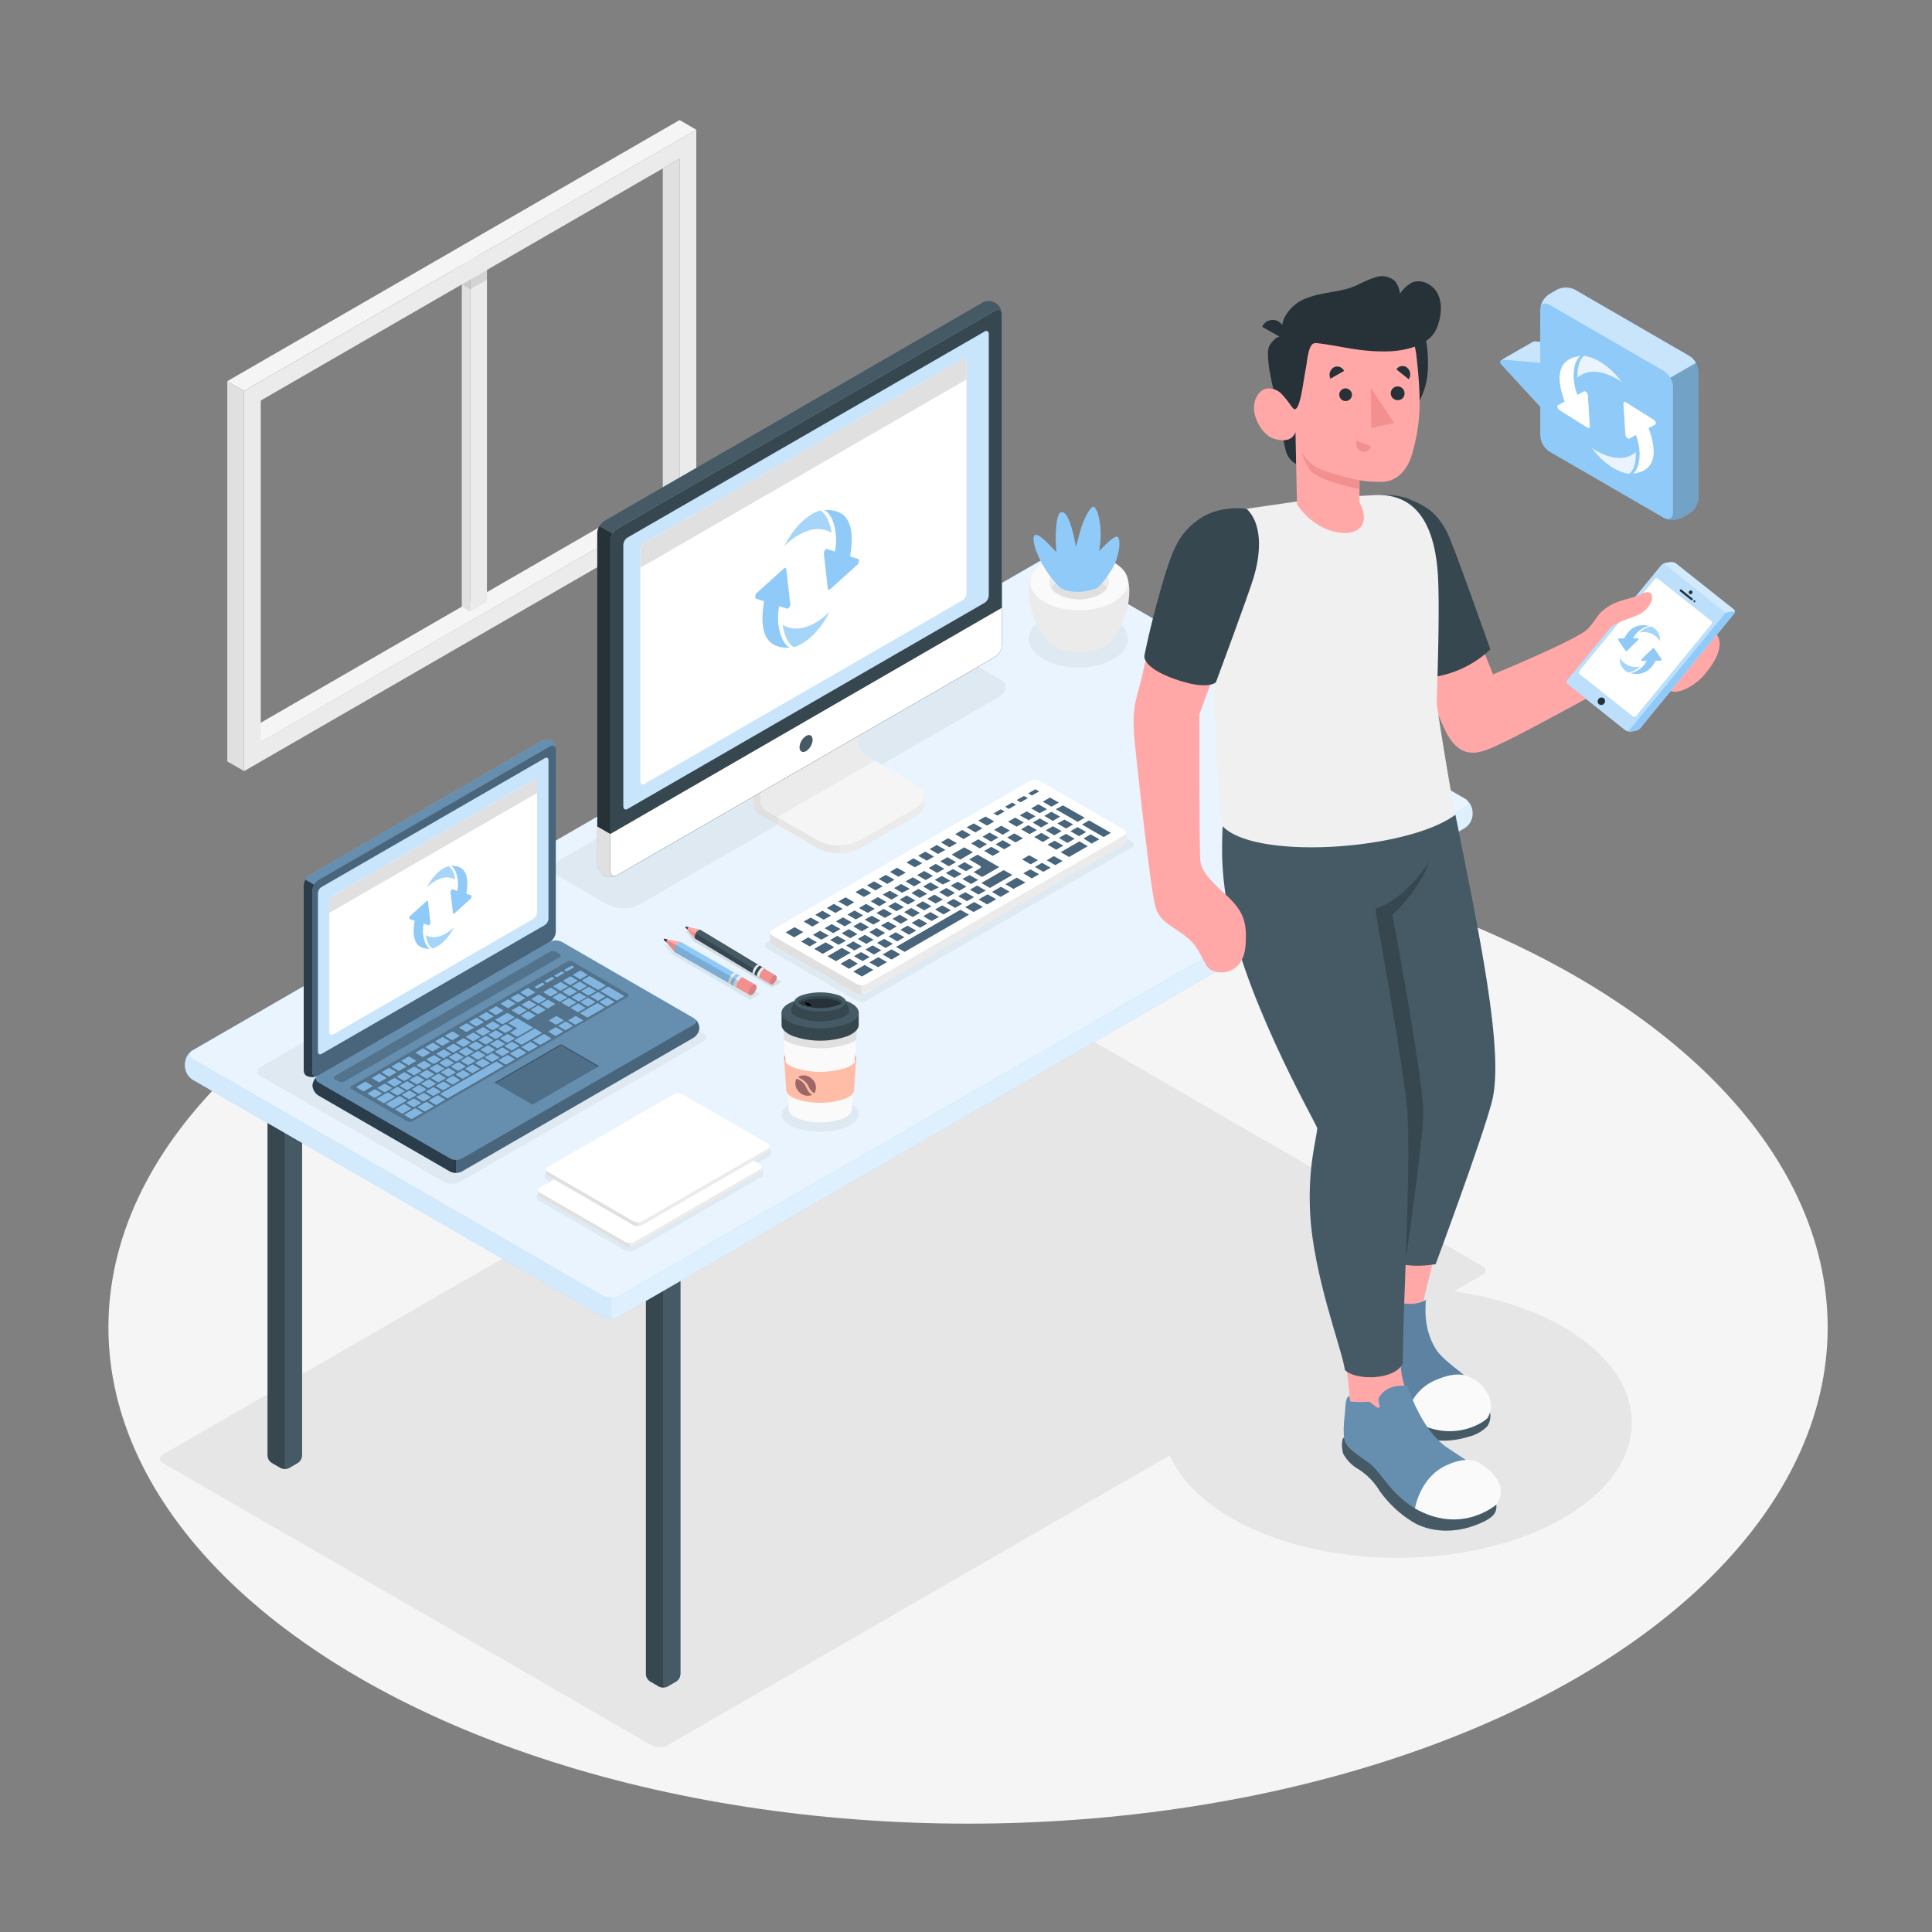 <svg xmlns="http://www.w3.org/2000/svg" viewBox="0 0 500 500"><rect x="0" y="0" width="500" height="500" fill="#808080" stroke="none"/><g id="freepik--Floor--inject-35"><ellipse id="freepik--floor--inject-35" cx="250.53" cy="343.52" rx="222.47" ry="128.44" style="fill:#f5f5f5"></ellipse></g><g id="freepik--Shadow--inject-35"><path id="freepik--shadow--inject-35" d="M42.22,378.67l126.5,73.07a4.38,4.38,0,0,0,3.93,0l211-121.81a1.19,1.19,0,0,0,0-2.26l-126.5-73.08a4.41,4.41,0,0,0-3.94,0L42.22,376.4A1.2,1.2,0,0,0,42.22,378.67Z" style="fill:#e6e6e6"></path><ellipse id="freepik--shadow--inject-35" cx="361.64" cy="368.15" rx="60.66" ry="35.02" style="fill:#e6e6e6"></ellipse></g><g id="freepik--Window--inject-35"><g id="freepik--window--inject-35"><g id="freepik--window--inject-35"><polygon points="63.16 189.54 67.49 192.04 175.87 129.47 171.53 126.97 63.16 189.54" style="fill:#f5f5f5"></polygon><polygon points="121.68 69.87 121.68 158.26 126.02 155.75 126.02 67.37 121.68 69.87" style="fill:#ebebeb"></polygon><polygon points="119.51 68.61 121.68 69.87 121.68 158.26 119.51 157 119.51 68.61" style="fill:#e0e0e0"></polygon><polygon points="121.68 69.87 126.02 67.37 123.85 66.11 119.51 68.61 121.68 69.87" style="fill:#fafafa"></polygon><path d="M180.2,33.57l-117,67.58v98.4L180.2,132Zm-4.33,95.9L67.49,192V103.65L175.87,41.08Z" style="fill:#ebebeb"></path><polygon points="175.87 129.47 171.53 126.97 171.53 43.58 175.87 41.08 175.87 129.47" style="fill:#e0e0e0"></polygon><polygon points="180.2 33.57 175.87 31.07 58.82 98.65 63.16 101.15 180.2 33.57" style="fill:#f5f5f5"></polygon><polygon points="58.82 98.65 63.16 101.15 63.16 199.55 58.82 197.05 58.82 98.65" style="fill:#e0e0e0"></polygon><polygon points="121.68 72.37 126 69.87 126 72.37 121.68 74.87 121.68 72.37" style="opacity:0.1"></polygon><polygon points="121.68 74.87 119.51 73.62 121.68 72.37 121.68 74.87" style="opacity:0.1"></polygon></g></g></g><g id="freepik--Desk--inject-35"><g id="freepik--desk--inject-35"><g id="freepik--Table--inject-35"><path d="M167.16,325V433.29a2.37,2.37,0,0,0,1.08,1.87l2.29,1.33a2.41,2.41,0,0,0,2.16,0l2.3-1.33a2.39,2.39,0,0,0,1.08-1.87V325c0-.69-.49-1-1.08-.63l-2.3,1.33a2.41,2.41,0,0,1-2.16,0l-2.29-1.33C167.64,324,167.16,324.28,167.16,325Z" style="fill:#37474f"></path><path d="M172.69,436.49l2.3-1.33a2.39,2.39,0,0,0,1.08-1.87V325c0-.69-.49-1-1.08-.63l-2.3,1.33a2.39,2.39,0,0,0-1.08,1.87V435.87C171.61,436.55,172.1,436.83,172.69,436.49Z" style="fill:#455a64"></path><path d="M69.23,268.39V376.72a2.37,2.37,0,0,0,1.08,1.87l2.3,1.33a2.41,2.41,0,0,0,2.16,0l2.29-1.33a2.37,2.37,0,0,0,1.08-1.87V268.39c0-.68-.48-1-1.08-.62l-2.29,1.33a2.41,2.41,0,0,1-2.16,0l-2.3-1.33C69.71,267.43,69.23,267.71,69.23,268.39Z" style="fill:#37474f"></path><path d="M74.77,379.92l2.29-1.33a2.37,2.37,0,0,0,1.08-1.87V268.39c0-.68-.48-1-1.08-.62l-2.29,1.33A2.37,2.37,0,0,0,73.69,271V379.29C73.69,380,74.17,380.26,74.77,379.92Z" style="fill:#455a64"></path><path d="M345.88,222.41V330.74a2.37,2.37,0,0,0,1.08,1.87l2.29,1.33a2.38,2.38,0,0,0,2.16,0l2.3-1.32a2.37,2.37,0,0,0,1.08-1.87V222.41c0-.69-.48-1-1.08-.62l-2.3,1.32a2.35,2.35,0,0,1-2.16,0L347,221.79C346.36,221.44,345.88,221.72,345.88,222.41Z" style="fill:#37474f"></path><path d="M351.41,333.93l2.3-1.32a2.37,2.37,0,0,0,1.08-1.87V222.41c0-.69-.48-1-1.08-.62l-2.3,1.32a2.41,2.41,0,0,0-1.08,1.87V333.31C350.33,334,350.82,334.28,351.41,333.93Z" style="fill:#455a64"></path><g id="freepik--desk--inject-35"><path d="M47.92,276v-.79a4.34,4.34,0,0,1,2-3.4l219-126.47a4.32,4.32,0,0,1,3.93,0l106.24,61.36a4.35,4.35,0,0,1,2,3.4v.79a4.37,4.37,0,0,1-2,3.4l-219,126.47a4.41,4.41,0,0,1-3.94,0L49.89,279.41A4.34,4.34,0,0,1,47.92,276Z" style="fill:#90CAF9"></path><g style="opacity:0.7"><path d="M47.92,276v-.79a4.34,4.34,0,0,1,2-3.4l219-126.47a4.32,4.32,0,0,1,3.93,0l106.24,61.36a4.35,4.35,0,0,1,2,3.4v.79a4.37,4.37,0,0,1-2,3.4l-219,126.47a4.41,4.41,0,0,1-3.94,0L49.89,279.41A4.34,4.34,0,0,1,47.92,276Z" style="fill:#fff"></path></g><path d="M158.09,335.92v5.32a4.1,4.1,0,0,1-2-.47L49.89,279.42a4.36,4.36,0,0,1-2-3.41v-.79a4.35,4.35,0,0,1,1.61-3.14c-.71.6-.59,1.45.36,2l106.23,61.36A4,4,0,0,0,158.09,335.92Z" style="fill:#90CAF9"></path><g style="opacity:0.6"><path d="M158.09,335.92v5.32a4.1,4.1,0,0,1-2-.47L49.89,279.42a4.36,4.36,0,0,1-2-3.41v-.79a4.35,4.35,0,0,1,1.61-3.14c-.71.6-.59,1.45.36,2l106.23,61.36A4,4,0,0,0,158.09,335.92Z" style="fill:#fff"></path></g><path d="M49.89,274.09l106.23,61.35a4.34,4.34,0,0,0,3.94,0L379.09,209a1.2,1.2,0,0,0,0-2.27L272.85,145.35a4.32,4.32,0,0,0-3.93,0l-219,126.47A1.2,1.2,0,0,0,49.89,274.09Z" style="fill:#90CAF9"></path><g style="opacity:0.8"><path d="M49.89,274.09l106.23,61.35a4.34,4.34,0,0,0,3.94,0L379.09,209a1.2,1.2,0,0,0,0-2.27L272.85,145.35a4.32,4.32,0,0,0-3.93,0l-219,126.47A1.2,1.2,0,0,0,49.89,274.09Z" style="fill:#fff"></path></g></g></g><g id="freepik--Keyboard--inject-35"><path id="freepik--shadow--inject-35" d="M198.37,245.46l23.24,13.46a2.86,2.86,0,0,0,2.61,0l68.67-39.59a.8.8,0,0,0,0-1.51l-23.24-13.45a2.89,2.89,0,0,0-2.61,0L198.37,244A.79.79,0,0,0,198.37,245.46Z" style="opacity:0.05"></path><g id="freepik--keyboard--inject-35"><path d="M291.48,215.44a.91.91,0,0,0-.54-.75L269.1,202.08a2.9,2.9,0,0,0-2.6,0l-66.63,38.53a.92.92,0,0,0-.54.76v2.29a.92.92,0,0,0,.54.75L221.69,257a2.86,2.86,0,0,0,2.61,0l66.64-38.47a.92.92,0,0,0,.54-.75Z" style="fill:#ebebeb"></path><path d="M221.69,254.66l-21.82-12.54a.8.8,0,0,1,0-1.51l66.63-38.53a2.9,2.9,0,0,1,2.6,0l21.84,12.61c.72.41.72,1.08,0,1.5L224.3,254.66A2.86,2.86,0,0,1,221.69,254.66Z" style="fill:#fff"></path><path d="M222.91,255v2.35a2.57,2.57,0,0,1-1.22-.31l-21.82-12.6a.92.92,0,0,1-.54-.75v-2.3a.92.92,0,0,0,.54.75l21.82,12.56A2.68,2.68,0,0,0,222.91,255Z" style="fill:#e0e0e0"></path><path d="M223.09,252.68H223l-2.16-1.25,2.93-1.69L226,251l-2.92,1.7Zm-3.39-2h0l-2.16-1.25,2.3-1.33L222,249.4l-2.3,1.32Zm7.48-.42h0L225,249.06l2.31-1.33,2.23,1.25-2.3,1.33Zm-10.86-1.54h0l-2.16-1.24,3.72-2.15,2.24,1.25-3.72,2.15Zm6.85-.05h0L221,247.47l1.83-1.06,2.24,1.26-1.83,1.05Zm7.48-.41h-.05l-2.16-1.24,2.3-1.33L233,247l-2.3,1.33ZM226.17,247h-.06L224,245.74l1.83-1.06,2.24,1.26L226.19,247Zm-13.23-.18h-.05l-2.16-1.25,2.93-1.69,2.24,1.26L213,246.82Zm21.18-.51h-.05l-2.16-1.25,16.64-9.6,2.23,1.26-16.64,9.6ZM221.21,246h-.05L219,244.7l1.83-1.06,2.23,1.26-1.83,1Zm7.95-.68h0L227,244l1.83-1,2.23,1.25-1.82,1.06Zm-19.6-.41h-.05l-2.17-1.25,1.83-1.06,2.24,1.26-1.83,1.05Zm7.47-.41h0l-2.17-1.24,1.83-1.06,2.24,1.26-1.83,1Zm7.17-.23h0L222,243l1.83-1.06,2.23,1.26-1.82,1.05Zm8-.68h-.05l-2.16-1.25,1.83-1.05,2.24,1.25-1.83,1.06Zm-19.6-.4h-.05l-2.16-1.25,1.83-1.06,2.23,1.26-1.82,1Zm7.48-.41H220l-2.16-1.25,1.83-1.06,2.23,1.26-1.82,1.05Zm7.16-.23h-.05L225,241.24l1.83-1.06,2.24,1.26-1.83,1.05Zm-21.74,0h0l-2.16-1.25,2.3-1.33,2.24,1.26-2.3,1.32Zm29.69-.68h0l-2.16-1.25,1.83-1.05,2.24,1.25-1.83,1.06Zm-19.6-.4h0l-2.16-1.25,1.83-1.05,2.24,1.25-1.83,1.06ZM223,241H223l-2.16-1.25,1.83-1.06,2.24,1.26L223.05,241Zm7.17-.23h-.05L228,239.51l1.83-1,2.23,1.25-1.83,1.06Zm7.95-.69s0,0,0,0l-2.16-1.24,1.83-1.06L240,239l-1.82,1.05Zm-27.92-.34s-.05,0-.05,0L208,238.48l1.83-1,2.23,1.26-1.82,1.05Zm8.32-.06h0l-2.16-1.25,1.82-1,2.24,1.25-1.83,1.06Zm7.48-.41H226L223.8,238l1.83-1,2.24,1.25L226,239.27Zm7.16-.23h-.05L231,237.78l1.83-1.05L235,238,233.21,239Zm7.95-.68h0l-2.16-1.25,1.83-1.06L243,237.3l-1.83,1ZM213.21,238h-.05L211,236.76l1.83-1.06,2.24,1.26-1.83,1Zm8.32-.06h-.05l-2.16-1.24,1.83-1.06,2.23,1.26-1.82,1Zm7.48-.41h0l-2.16-1.25,1.83-1.05,2.23,1.25L229,237.54Zm7.16-.23h0L234,236.05l1.83-1.05,2.24,1.25-1.83,1.06Zm8-.68h0l-2.17-1.25,1.84-1.06,2.23,1.26-1.83,1.05Zm-27.92-.34h0L214,235l1.82-1.06,2.24,1.26-1.83,1.05Zm8.32-.07h-.05L222.31,235l1.83-1.06,2.24,1.26-1.83,1.05Zm27.4-.19h0l-2.16-1.24,2.3-1.33,2.24,1.25L252,236ZM232,235.81H232l-2.16-1.24,1.83-1.06,2.24,1.26L232,235.81Zm7.17-.23s0,0,0,0L237,234.33l1.83-1.06,2.23,1.26-1.83,1.05Zm8-.68h-.05l-2.16-1.25,1.83-1,2.23,1.25-1.82,1.06Zm-27.92-.34h0L217,233.3l1.83-1.06,2.23,1.26-1.82,1.06Zm8.32-.06h-.05l-2.16-1.25,1.83-1.06,2.23,1.26-1.83,1.05Zm7.48-.42H235l-2.17-1.25,1.84-1.06,2.23,1.26L235,234.08Zm20.39-.05h0l-2.16-1.25,2.3-1.32,2.23,1.25-2.3,1.33Zm-13.23-.17h0L240,232.6l1.83-1.06L244,232.8l-1.82,1Zm8-.69h-.05l-2.16-1.25,1.83-1,2.24,1.25-1.83,1.06Zm-19.6-.4h0l-2.16-1.25,1.83-1,2.23,1.25-1.82,1.06Zm7.48-.41h-.05l-2.16-1.25,1.83-1.06,2.23,1.26-1.82,1Zm7.16-.23h0l-2.17-1.25,1.83-1.06,2.24,1.26-1.83,1.05Zm-21.66,0h0l-2.17-1.25,1.83-1.06,2.24,1.26-1.83,1Zm35.36-.05h-.05l-2.16-1.25,2.3-1.33,2.24,1.26-2.3,1.33Zm-5.75-.59h0l-2.16-1.25,1.83-1.05,2.23,1.26-1.83,1.05Zm-19.6-.4h-.05l-2.16-1.25,1.83-1.05,2.24,1.25L233.53,231Zm7.48-.41h0l-2.16-1.25,1.83-1.06,2.24,1.26L241,230.63Zm7.17-.23h-.05l-2.16-1.25,1.83-1,2.23,1.25-1.83,1.06Zm-21.66-.05h-.05l-2.16-1.25,1.83-1.05,2.23,1.25-1.83,1.06Zm35.83-.32h-.05l-2.16-1.25,2.93-1.69,2.23,1.26L262.35,230Zm-6.22-.32h-.05l-2.16-1.24,5.77-3.33,2.23,1.25-5.76,3.33Zm-19.6-.4h-.05l-2.16-1.25,1.83-1.05,2.23,1.25-1.83,1.06Zm7.48-.41h0l-2.16-1.25,1.83-1,2.23,1.25L244,228.9Zm7.16-.23h0l-2.16-1.25,1.83-1,2.23,1.25-1.82,1.06Zm-21.66,0h0l-2.16-1.25,1.83-1.05,2.23,1.25-1.82,1.06Zm10-1h-.05l-2.16-1.24,1.83-1.06,2.23,1.26-1.82,1.05ZM267,227.3s0,0,0,0L264.83,226l1.83-1,2.24,1.25-1.83,1.06ZM247,227.17h-.05l-2.16-1.25,1.83-1,2.23,1.25L247,227.17Zm7.16-.23h0l-2.17-1.25,1.68-1a.35.35,0,0,0,0-.62l-2.83-1.64,2.14-1.24,5.62,3.21-4.35,2.51Zm-21.66-.05h0l-2.17-1.24,1.83-1.06,2.24,1.26-1.83,1Zm10-1h0l-2.16-1.25,1.83-1.06,2.24,1.26-1.83,1Zm27.56-.28H270l-2.16-1.24,1.83-1.06,2.23,1.26-1.83,1ZM250,225.44h-.05l-2.16-1.24,1.83-1.06,2.24,1.26L250,225.44Zm-13.19-1h-.05l-2.16-1.24,1.83-1.06,2.23,1.26-1.82,1Zm8.71-.28h0l-2.16-1.25,1.83-1.06,2.23,1.26-1.83,1.05Zm27.55-.29h0l-2.16-1.24,1.83-1.06,2.24,1.26-1.83,1.05Zm-6.38-.22h0l-2.16-1.25,1.83-1.05,2.24,1.25-1.83,1.06Zm-26.89-.94h0l-2.16-1.24,1.83-1.06,2.24,1.26-1.83,1.05Zm8.71-.28h-.05l-2.16-1.25,3.25-1.87,2.23,1.25-3.24,1.88Zm28.18-.65h0l-2.17-1.24,4.83-2.79L281.5,219l-4.82,2.78Zm-19.76-.31h-.05l-2.16-1.25,1.83-1.05,2.24,1.25-1.83,1.06ZM242.76,221h0l-2.16-1.25,1.83-1.06,2.23,1.26-1.83,1Zm30.51-1.16h0l-2.16-1.25,1.83-1,2.24,1.25-1.83,1.06Zm-13.38-.09s-.05,0-.05,0l-2.16-1.24,1.83-1.06,2.23,1.26-1.82,1.05Zm-6.38-.22h0l-2.16-1.25,1.83-1.06,2.23,1.26-1.82,1.06Zm-7.76-.26h-.05L243.54,218l1.83-1.06,2.23,1.26-1.82,1.05Zm36.89-.93h-.05L280.43,217l1.83-1.06,2.24,1.26-1.83,1Zm-6.38-.23h-.05l-2.16-1.25,1.83-1.05,2.24,1.25-1.83,1.06ZM262.88,218h-.05l-2.16-1.25,1.83-1.06,2.24,1.26-1.83,1Zm7-.13h-.05l-2.16-1.25,1.83-1.06,2.23,1.26-1.82,1.05Zm-13.39-.09h-.05l-2.16-1.25,1.83-1.05,2.24,1.25-1.83,1.06Zm-7.09-.64h0l-2.17-1.25L249,214.8l2.24,1.26-1.83,1.05Zm36.22-.55h-.05l-5.54-3.2,1.83-1.06,5.62,3.21-1.83,1.06Zm-6.37-.23h-.05l-2.16-1.24,1.83-1.06,2.23,1.26-1.82,1.05Zm-6.38-.22h-.05l-2.16-1.25,1.83-1.05,2.24,1.25-1.83,1.06ZM259.5,216h-.05l-2.16-1.25,1.83-1.05,2.23,1.25L259.53,216Zm7-.14h-.05l-2.17-1.24,1.83-1.06,2.24,1.26-1.83,1Zm-14.11-.5h-.05l-2.16-1.25,1.83-1,2.23,1.25-1.82,1.06Zm23.48-1h-.05l-2.17-1.25,1.83-1,2.24,1.25-1.83,1.06Zm-6.38-.23h-.05l-2.16-1.25,1.83-1.06,2.23,1.26-1.82,1Zm-6.38-.22h-.05l-2.16-1.25,1.83-1.05,2.24,1.25-1.83,1.06Zm-7.73-.28h0l-2.16-1.25,1.83-1.05,2.24,1.25-1.83,1.06Zm23.48-1h-.05l-5.55-3.2,1.83-1,5.62,3.2-1.82,1.06Zm-6.38-.22h-.05l-2.16-1.25,1.83-1.06,2.24,1.26-1.83,1.05Zm-6.38-.23s0,0,0,0L263.91,211l1.82-1,2.24,1.25-1.83,1.06Zm-8-1.14h0l-.94-.53,1.83-1.06,1,.54-1.82,1.05Zm11-.59h-.05l-2.16-1.24,1.83-1.06,2.23,1.26-1.82,1Zm-8-1.14h-.05l-.94-.53,1.83-1.06,1,.55-1.82,1.05Zm11-.59h-.05l-2.16-1.25,1.83-1.06L274,207.7l-1.83,1.05Zm-8-1.14h-.05l-.93-.53L265,206l1,.55-1.82,1.05Zm3-1.73h-.05l-.94-.53,1.83-1.05,1,.54-1.82,1Z" style="fill:#90CAF9"></path><path d="M223.09,252.68H223l-2.16-1.25,2.93-1.69L226,251l-2.92,1.7Zm-3.39-2h0l-2.16-1.25,2.3-1.33L222,249.4l-2.3,1.32Zm7.48-.42h0L225,249.06l2.31-1.33,2.23,1.25-2.3,1.33Zm-10.86-1.54h0l-2.16-1.24,3.72-2.15,2.24,1.25-3.72,2.15Zm6.85-.05h0L221,247.47l1.83-1.06,2.24,1.26-1.83,1.05Zm7.48-.41h-.05l-2.16-1.24,2.3-1.33L233,247l-2.3,1.33ZM226.17,247h-.06L224,245.74l1.83-1.06,2.24,1.26L226.19,247Zm-13.23-.18h-.05l-2.16-1.25,2.93-1.69,2.24,1.26L213,246.82Zm21.18-.51h-.05l-2.16-1.25,16.64-9.6,2.23,1.26-16.64,9.6ZM221.21,246h-.05L219,244.7l1.83-1.06,2.23,1.26-1.83,1Zm7.95-.68h0L227,244l1.83-1,2.23,1.25-1.82,1.06Zm-19.6-.41h-.05l-2.17-1.25,1.83-1.06,2.24,1.26-1.83,1.05Zm7.47-.41h0l-2.17-1.24,1.83-1.06,2.24,1.26-1.83,1Zm7.17-.23h0L222,243l1.83-1.06,2.23,1.26-1.82,1.05Zm8-.68h-.05l-2.16-1.25,1.83-1.05,2.24,1.25-1.83,1.06Zm-19.6-.4h-.05l-2.16-1.25,1.83-1.06,2.23,1.26-1.82,1Zm7.48-.41H220l-2.16-1.25,1.83-1.06,2.23,1.26-1.82,1.05Zm7.16-.23h-.05L225,241.24l1.83-1.06,2.24,1.26-1.83,1.05Zm-21.74,0h0l-2.16-1.25,2.3-1.33,2.24,1.26-2.3,1.32Zm29.69-.68h0l-2.16-1.25,1.83-1.05,2.24,1.25-1.83,1.06Zm-19.6-.4h0l-2.16-1.25,1.83-1.05,2.24,1.25-1.83,1.06ZM223,241H223l-2.16-1.25,1.83-1.06,2.24,1.26L223.05,241Zm7.17-.23h-.05L228,239.51l1.83-1,2.23,1.25-1.83,1.06Zm7.95-.69s0,0,0,0l-2.16-1.24,1.83-1.06L240,239l-1.82,1.05Zm-27.92-.34s-.05,0-.05,0L208,238.48l1.83-1,2.23,1.26-1.82,1.05Zm8.32-.06h0l-2.16-1.25,1.82-1,2.24,1.25-1.83,1.06Zm7.48-.41H226L223.8,238l1.83-1,2.24,1.25L226,239.27Zm7.16-.23h-.05L231,237.78l1.83-1.05L235,238,233.21,239Zm7.95-.68h0l-2.16-1.25,1.83-1.06L243,237.3l-1.83,1ZM213.21,238h-.05L211,236.76l1.83-1.06,2.24,1.26-1.83,1Zm8.32-.06h-.05l-2.16-1.24,1.83-1.06,2.23,1.26-1.82,1Zm7.48-.41h0l-2.16-1.25,1.83-1.05,2.23,1.25L229,237.54Zm7.16-.23h0L234,236.05l1.83-1.05,2.24,1.25-1.83,1.06Zm8-.68h0l-2.17-1.25,1.84-1.06,2.23,1.26-1.83,1.05Zm-27.92-.34h0L214,235l1.82-1.06,2.24,1.26-1.83,1.05Zm8.32-.07h-.05L222.31,235l1.83-1.06,2.24,1.26-1.83,1.05Zm27.4-.19h0l-2.16-1.24,2.3-1.33,2.24,1.25L252,236ZM232,235.81H232l-2.16-1.24,1.83-1.06,2.24,1.26L232,235.81Zm7.17-.23s0,0,0,0L237,234.33l1.83-1.06,2.23,1.26-1.83,1.05Zm8-.68h-.05l-2.16-1.25,1.83-1,2.23,1.25-1.82,1.06Zm-27.92-.34h0L217,233.3l1.83-1.06,2.23,1.26-1.82,1.06Zm8.32-.06h-.05l-2.16-1.25,1.83-1.06,2.23,1.26-1.83,1.05Zm7.48-.42H235l-2.17-1.25,1.84-1.06,2.23,1.26L235,234.08Zm20.39-.05h0l-2.16-1.25,2.3-1.32,2.23,1.25-2.3,1.33Zm-13.23-.17h0L240,232.6l1.83-1.06L244,232.8l-1.82,1Zm8-.69h-.05l-2.16-1.25,1.83-1,2.24,1.25-1.83,1.06Zm-19.6-.4h0l-2.16-1.25,1.83-1,2.23,1.25-1.82,1.06Zm7.48-.41h-.05l-2.16-1.25,1.83-1.06,2.23,1.26-1.82,1Zm7.16-.23h0l-2.17-1.25,1.83-1.06,2.24,1.26-1.83,1.05Zm-21.66,0h0l-2.17-1.25,1.83-1.06,2.24,1.26-1.83,1Zm35.36-.05h-.05l-2.16-1.25,2.3-1.33,2.24,1.26-2.3,1.33Zm-5.75-.59h0l-2.16-1.25,1.83-1.05,2.23,1.26-1.83,1.05Zm-19.6-.4h-.05l-2.16-1.25,1.83-1.05,2.24,1.25L233.53,231Zm7.48-.41h0l-2.16-1.25,1.83-1.06,2.24,1.26L241,230.63Zm7.17-.23h-.05l-2.16-1.25,1.83-1,2.23,1.25-1.83,1.06Zm-21.66-.05h-.05l-2.16-1.25,1.83-1.05,2.23,1.25-1.83,1.06Zm35.83-.32h-.05l-2.16-1.25,2.93-1.69,2.23,1.26L262.35,230Zm-6.22-.32h-.05l-2.16-1.24,5.77-3.33,2.23,1.25-5.76,3.33Zm-19.6-.4h-.05l-2.16-1.25,1.83-1.05,2.23,1.25-1.83,1.06Zm7.48-.41h0l-2.16-1.25,1.83-1,2.23,1.25L244,228.9Zm7.16-.23h0l-2.16-1.25,1.83-1,2.23,1.25-1.82,1.06Zm-21.66,0h0l-2.16-1.25,1.83-1.05,2.23,1.25-1.82,1.06Zm10-1h-.05l-2.16-1.24,1.83-1.06,2.23,1.26-1.82,1.05ZM267,227.3s0,0,0,0L264.83,226l1.83-1,2.24,1.25-1.83,1.06ZM247,227.17h-.05l-2.16-1.25,1.83-1,2.23,1.25L247,227.17Zm7.16-.23h0l-2.17-1.25,1.68-1a.35.35,0,0,0,0-.62l-2.83-1.64,2.14-1.24,5.62,3.21-4.35,2.51Zm-21.66-.05h0l-2.17-1.24,1.83-1.06,2.24,1.26-1.83,1Zm10-1h0l-2.16-1.25,1.83-1.06,2.24,1.26-1.83,1Zm27.56-.28H270l-2.16-1.24,1.83-1.06,2.23,1.26-1.83,1ZM250,225.44h-.05l-2.16-1.24,1.83-1.06,2.24,1.26L250,225.44Zm-13.19-1h-.05l-2.16-1.24,1.83-1.06,2.23,1.26-1.82,1Zm8.71-.28h0l-2.16-1.25,1.83-1.06,2.23,1.26-1.83,1.05Zm27.55-.29h0l-2.16-1.24,1.83-1.06,2.24,1.26-1.83,1.05Zm-6.38-.22h0l-2.16-1.25,1.83-1.05,2.24,1.25-1.83,1.06Zm-26.89-.94h0l-2.16-1.24,1.83-1.06,2.24,1.26-1.83,1.05Zm8.71-.28h-.05l-2.16-1.25,3.25-1.87,2.23,1.25-3.24,1.88Zm28.18-.65h0l-2.17-1.24,4.83-2.79L281.5,219l-4.82,2.78Zm-19.76-.31h-.05l-2.16-1.25,1.83-1.05,2.24,1.25-1.83,1.06ZM242.76,221h0l-2.16-1.25,1.83-1.06,2.23,1.26-1.83,1Zm30.51-1.16h0l-2.16-1.25,1.83-1,2.24,1.25-1.83,1.06Zm-13.38-.09s-.05,0-.05,0l-2.16-1.24,1.83-1.06,2.23,1.26-1.82,1.05Zm-6.38-.22h0l-2.16-1.25,1.83-1.06,2.23,1.26-1.82,1.06Zm-7.76-.26h-.05L243.54,218l1.83-1.06,2.23,1.26-1.82,1.05Zm36.89-.93h-.05L280.43,217l1.83-1.06,2.24,1.26-1.83,1Zm-6.38-.23h-.05l-2.16-1.25,1.83-1.05,2.24,1.25-1.83,1.06ZM262.88,218h-.05l-2.16-1.25,1.83-1.06,2.24,1.26-1.83,1Zm7-.13h-.05l-2.16-1.25,1.83-1.06,2.23,1.26-1.82,1.05Zm-13.39-.09h-.05l-2.16-1.25,1.83-1.05,2.24,1.25-1.83,1.06Zm-7.09-.64h0l-2.17-1.25L249,214.8l2.24,1.26-1.83,1.05Zm36.22-.55h-.05l-5.54-3.2,1.83-1.06,5.62,3.21-1.83,1.06Zm-6.37-.23h-.05l-2.16-1.24,1.83-1.06,2.23,1.26-1.82,1.05Zm-6.38-.22h-.05l-2.16-1.25,1.83-1.05,2.24,1.25-1.83,1.06ZM259.5,216h-.05l-2.16-1.25,1.83-1.05,2.23,1.25L259.53,216Zm7-.14h-.05l-2.17-1.24,1.83-1.06,2.24,1.26-1.83,1Zm-14.11-.5h-.05l-2.16-1.25,1.83-1,2.23,1.25-1.82,1.06Zm23.48-1h-.05l-2.17-1.25,1.83-1,2.24,1.25-1.83,1.06Zm-6.38-.23h-.05l-2.16-1.25,1.83-1.06,2.23,1.26-1.82,1Zm-6.38-.22h-.05l-2.16-1.25,1.83-1.05,2.24,1.25-1.83,1.06Zm-7.73-.28h0l-2.16-1.25,1.83-1.05,2.24,1.25-1.83,1.06Zm23.48-1h-.05l-5.55-3.2,1.83-1,5.62,3.2-1.82,1.06Zm-6.38-.22h-.05l-2.16-1.25,1.83-1.06,2.24,1.26-1.83,1.05Zm-6.38-.23s0,0,0,0L263.91,211l1.82-1,2.24,1.25-1.83,1.06Zm-8-1.14h0l-.94-.53,1.83-1.06,1,.54-1.82,1.05Zm11-.59h-.05l-2.16-1.24,1.83-1.06,2.23,1.26-1.82,1Zm-8-1.14h-.05l-.94-.53,1.83-1.06,1,.55-1.82,1.05Zm11-.59h-.05l-2.16-1.25,1.83-1.06L274,207.7l-1.83,1.05Zm-8-1.14h-.05l-.93-.53L265,206l1,.55-1.82,1.05Zm3-1.73h-.05l-.94-.53,1.83-1.05,1,.54-1.82,1Z" style="opacity:0.5"></path></g></g><g id="freepik--PC--inject-35"><path id="freepik--shadow--inject-35" d="M157.25,234.1l-12.1-7c-2.25-1.3-2.25-3.41,0-4.71l93.14-53.78a9,9,0,0,1,8.17,0l12.09,7c2.26,1.3,2.26,3.41,0,4.71L165.41,234.1A9,9,0,0,1,157.25,234.1Z" style="opacity:0.05"></path><g id="freepik--Monitor--inject-35"><path d="M222.49,219.55,237,211.18a3.79,3.79,0,0,0,2.23-3.11c0-1.13,0-2,0-2l-17.41-9.86a3.19,3.19,0,0,1-1.44-2.49V175.87l-25.26,14.59V208.3a3.18,3.18,0,0,0,1.44,2.49l15.16,8.76A12,12,0,0,0,222.49,219.55Z" style="fill:#e6e6e6"></path><path d="M201.16,211.45v2l-4.63-2.67a3.19,3.19,0,0,1-1.44-2.49V190.46l4.81-2.77c.1,1.22.21,2.48.31,3.71l-3.38,2v13.93a3.15,3.15,0,0,0,1.44,2.49Z" style="fill:#e0e0e0"></path><path d="M196.83,207.29a3.21,3.21,0,0,0,1.44,2.5l13.42,7.75a12,12,0,0,0,10.8,0L237,209.17c3-1.72,3-4.51,0-6.23l-13.42-7.75a3.18,3.18,0,0,1-1.44-2.5V178.76l-25.27,14.6Z" style="fill:#f5f5f5"></path><path d="M226.47,196.88h0l-2.93-1.69a3.18,3.18,0,0,1-1.44-2.5V178.76l-25.27,14.6v13.93a3.21,3.21,0,0,0,1.44,2.5l2.88,1.66Z" style="fill:#ebebeb"></path><path d="M239.2,206.06v2a3.79,3.79,0,0,1-2.24,3.11l-14.46,8.36a10.83,10.83,0,0,1-5.16,1.28v-2a11,11,0,0,0,5.16-1.28L237,209.17A3.78,3.78,0,0,0,239.2,206.06Z" style="fill:#ebebeb"></path><path d="M156.27,226.53a3.87,3.87,0,0,0,3.49-.06l97.7-56.41a4,4,0,0,0,1.8-3.12V81.42a3.39,3.39,0,0,0-5.18-3l-97.7,56.41a4,4,0,0,0-1.8,3.12v85.52A3.86,3.86,0,0,0,156.27,226.53Z" style="fill:#455a64"></path><path d="M159.76,226.46l97.7-56.4a4,4,0,0,0,1.8-3.12V81.42c0-1.15-.81-1.61-1.8-1l-97.7,56.41a4,4,0,0,0-1.8,3.12v85.52C158,226.57,158.76,227,159.76,226.46Z" style="fill:#90CAF9"></path><path d="M159.76,226.46l97.7-56.4a4,4,0,0,0,1.8-3.12V81.42c0-1.15-.81-1.61-1.8-1l-97.7,56.41a4,4,0,0,0-1.8,3.12v85.52C158,226.57,158.76,227,159.76,226.46Z" style="fill:#37474f"></path><path d="M159.49,226.6a3.37,3.37,0,0,1-4.91-3.12v-9.62l3.37,1.95v9.62C158,226.48,158.62,227,159.49,226.6Z" style="fill:#e0e0e0"></path><path d="M158,215.81v9.62c0,1.14.8,1.61,1.8,1l97.7-56.4a4,4,0,0,0,1.8-3.12v-9.62Z" style="fill:#fff"></path><path d="M161.33,208.71V141a2.39,2.39,0,0,1,1.08-1.87L254.8,85.82c.6-.35,1.08-.07,1.08.62v67.69A2.38,2.38,0,0,1,254.8,156l-92.39,53.34C161.82,209.68,161.33,209.4,161.33,208.71Z" style="fill:#90CAF9"></path><path d="M161.33,208.71V141a2.39,2.39,0,0,1,1.08-1.87L254.8,85.82c.6-.35,1.08-.07,1.08.62v67.69A2.38,2.38,0,0,1,254.8,156l-92.39,53.34C161.82,209.68,161.33,209.4,161.33,208.71Z" style="fill:#fff;opacity:0.5"></path><path d="M166.8,140.47,249.06,93c.59-.34,1.08-.06,1.08.63v59.89a2.39,2.39,0,0,1-1.08,1.87L166.8,202.85c-.6.35-1.08.07-1.08-.62V142.34A2.37,2.37,0,0,1,166.8,140.47Z" style="fill:#fff"></path><path d="M222.05,144.65,220,144c1.62-9.59-1.64-12.26-6.68-12,2.12.95,3.77,5.82,2.76,10.76l-2-.66c-.4-.13-.93.62-.86,1.22l1,8.92c.05.41.36.51.68.22l7-6.33C222.34,145.67,222.45,144.78,222.05,144.65Z" style="fill:#90CAF9"></path><path d="M215.19,137.88c-.38-2.87-1.56-5.14-2.94-5.76,0,0-5.19,1.14-9.26,9.2C203,141.32,209.39,134.46,215.19,137.88Z" style="fill:#90CAF9;opacity:0.8"></path><path d="M195.69,154.94l2.05.67c-1.62,9.59,1.64,12.25,6.68,12-2.12-.95-3.77-5.81-2.77-10.75l2,.66c.4.13.93-.62.86-1.22l-1-8.92c-.05-.41-.37-.51-.69-.22l-7,6.32C195.4,153.93,195.29,154.81,195.69,154.94Z" style="fill:#90CAF9"></path><path d="M202.55,161.71c.38,2.87,1.56,5.14,2.94,5.76,0,0,5.19-1.14,9.26-9.2C214.75,158.27,208.35,165.14,202.55,161.71Z" style="fill:#90CAF9;opacity:0.8"></path><path d="M250.14,93.59c0-.68-.49-1-1.08-.62l-82.26,47.5a2.37,2.37,0,0,0-1.08,1.87v4.6L250.14,98.2Z" style="fill:#e0e0e0"></path><path d="M208.61,190.46a3.72,3.72,0,0,0-1.69,2.93c0,1.08.75,1.51,1.69,1a3.71,3.71,0,0,0,1.69-2.92C210.3,190.36,209.54,189.93,208.61,190.46Z" style="fill:#455a64"></path><path d="M158.49,138.13a3.75,3.75,0,0,0-.54,1.78v75.9l-3.37-1.95V138a3.8,3.8,0,0,1,.53-1.78Z" style="fill:#263238"></path></g></g><g id="freepik--Pencil--inject-35"><polygon id="freepik--shadow--inject-35" points="196.66 257.28 194.11 258.75 173.99 246.97 171.77 244.36 176.4 245.58 196.66 257.28" style="fill:#455a64;opacity:0.1"></polygon><path d="M176.21,243.79l-4.28-.84a.14.14,0,0,0-.13.22l2.91,3.29Z" style="fill:#ffa8a7"></path><path d="M171.8,243.17a.14.14,0,0,1,.13-.22l.83.17h0a.74.74,0,0,0-.34.68v.07Z" style="fill:#263238"></path><path d="M190.69,255.63l-.35-.2-.42-.24-15.21-8.73a2,2,0,0,1,.12-1.42,2,2,0,0,1,1.38-1.25l15.2,8.72.81.46C191.68,252.7,190.15,255.35,190.69,255.63Z" style="fill:#90CAF9"></path><path d="M189.35,254.87l-.78-.45c-.23-.13-.1-.69.17-1.28.36-.78,1.07-1.54,1.37-1.37l.58.33.2.12c-.3-.16-1,.59-1.36,1.37-.26.56-.39,1.11-.2,1.26h0Z" style="fill:#ebebeb"></path><path d="M189.16,254.75c-.54-.28,1-2.93,1.54-2.65l.78.45c-.53-.28-2.07,2.37-1.53,2.65Z" style="fill:#90CAF9"></path><path d="M190.69,255.63l-.77-.44c-.53-.28.93-2.85,1.49-2.68h0l.78.45C191.68,252.7,190.15,255.35,190.69,255.63Z" style="fill:#ebebeb"></path><path d="M171.78,243l.15-.08,3.11,1.7,16.08,9.23s0,0,.07,0c-.45.71-.8,1.61-.5,1.77l-.35-.2-.42-.24-15.21-8.73h0l-2.91-3.29A.12.12,0,0,1,171.78,243Z" style="opacity:0.15"></path><path d="M194,257.51l-3.29-1.88c-.23-.12-.1-.68.16-1.27.36-.78,1.06-1.54,1.37-1.39h0l3.3,1.88c.65.38,0,1.8-.68,2.44A.78.78,0,0,1,194,257.51Z" style="fill:#f28f8f"></path><path d="M193.78,256.49a2.36,2.36,0,0,1,1.34-1.62.54.54,0,0,1,.49.06c.5.46-.08,1.77-.77,2.37a.78.78,0,0,1-.85.21C193.75,257.37,193.65,257,193.78,256.49Z" style="opacity:0.1"></path></g><g id="freepik--Laptop--inject-35"><path d="M119,305.89l62.83-36.27a1.25,1.25,0,0,0,0-2.36l-47.49-27.39a4.51,4.51,0,0,0-4.08,0L67.44,276.15a1.24,1.24,0,0,0,0,2.35l47.49,27.4A4.51,4.51,0,0,0,119,305.89Z" style="opacity:0.05"></path><g id="freepik--laptop--inject-35"><path d="M80.83,280.94a3.36,3.36,0,0,0,1.56,2.59l34,19.64a3.45,3.45,0,0,0,3.13,0l59.89-34.58a2.93,2.93,0,0,0,0-5.18l-34-19.64a3.45,3.45,0,0,0-3.13,0L82.39,278.34A3.36,3.36,0,0,0,80.83,280.94Z" style="fill:#90CAF9"></path><path d="M181,266a3.33,3.33,0,0,1-1.56,2.59l-59.89,34.58a3.19,3.19,0,0,1-1.56.38v-3.39a3.18,3.18,0,0,0,1.56-.37l59.89-34.58c.76-.44.85-1.11.28-1.6A3.32,3.32,0,0,1,181,266Z" style="opacity:0.5"></path><path d="M82.39,280.15l34,19.64a3.45,3.45,0,0,0,3.13,0l59.89-34.58a1,1,0,0,0,0-1.8l-34-19.64a3.45,3.45,0,0,0-3.13,0L82.39,278.34A1,1,0,0,0,82.39,280.15Z" style="opacity:0.3"></path><path d="M118,300.16v3.38a3.13,3.13,0,0,1-1.56-.37l-34-19.64a3.36,3.36,0,0,1-1.56-2.59,3.41,3.41,0,0,1,1.4-2.5c-.7.51-.64,1.24.16,1.71l34,19.64A3.13,3.13,0,0,0,118,300.16Z" style="opacity:0.7"></path><path d="M79.36,278.4c-.8-.47-.76-1.26-.76-2.25v-47a3.46,3.46,0,0,1,1.56-2.71l59.89-34.58a3.37,3.37,0,0,1,3,0c.81.46.77,1.25.77,2.25v47a3.45,3.45,0,0,1-1.57,2.71L82.39,278.34A3.34,3.34,0,0,1,79.36,278.4Z" style="fill:#90CAF9"></path><path d="M143.85,194.08c0-1-.7-1.4-1.57-.9L82.39,227.76a3.16,3.16,0,0,0-1.1,1.16l-2.23-1.29h0a3.19,3.19,0,0,1,1.1-1.17l59.89-34.58a3.34,3.34,0,0,1,3,0C143.89,192.29,143.85,193.08,143.85,194.08Z" style="opacity:0.3"></path><path d="M80.83,230.46v47c0,1,.7,1.4,1.56.9l59.89-34.57a3.45,3.45,0,0,0,1.57-2.71v-47c0-1-.7-1.4-1.57-.9L82.39,227.76A3.44,3.44,0,0,0,80.83,230.46Z" style="opacity:0.5"></path><path d="M82.21,278.44a3.39,3.39,0,0,1-2.84,0c-.81-.47-.77-1.26-.77-2.25v-47a3.12,3.12,0,0,1,.46-1.54l2.23,1.29h0a3.22,3.22,0,0,0-.46,1.54v47C80.83,278.37,81.43,278.78,82.21,278.44Z" style="opacity:0.7"></path><path d="M83.23,229.56,141,196.23c.51-.3.93-.06.93.54v41a2.06,2.06,0,0,1-.93,1.62L83.23,272.73c-.52.3-.93.06-.93-.54v-41A2,2,0,0,1,83.23,229.56Z" style="fill:#90CAF9"></path><path d="M83.23,229.56,141,196.23c.51-.3.93-.06.93.54v41a2.06,2.06,0,0,1-.93,1.62L83.23,272.73c-.52.3-.93.06-.93-.54v-41A2,2,0,0,1,83.23,229.56Z" style="fill:#fff;opacity:0.5"></path><path d="M86.72,278.44l55.59-32.1a1.72,1.72,0,0,1,1.56,0l.93.51a.48.48,0,0,1,0,.9L89.2,279.84a1.74,1.74,0,0,1-1.57,0l-.91-.5C86.28,279.09,86.28,278.68,86.72,278.44Z" style="fill:#263238;opacity:0.3"></path><path d="M146.66,248.93,91.07,281c-.43.25-.49.62-.14.83l14.47,8.35a1.58,1.58,0,0,0,1.43-.08l55.52-32.05c.43-.25.49-.62.14-.83l-14.41-8.39A1.6,1.6,0,0,0,146.66,248.93Z" style="fill:#263238;opacity:0.3"></path><path d="M139.36,262.41l1.74-1c.08,0,.08-.11,0-.15l-1.67-1a.28.28,0,0,0-.25,0l-1.74,1c-.08.05-.08.11,0,.15l1.67,1A.25.25,0,0,0,139.36,262.41Zm-2.54-3.47-1.74,1c-.07,0-.08.11,0,.15l1.66,1a.28.28,0,0,0,.25,0l1.74-1c.08,0,.08-.1,0-.14l-1.67-1A.25.25,0,0,0,136.82,258.94Zm-5.62,3.24-2.95,1.7c-.07.05-.08.11,0,.15l1.66,1a.28.28,0,0,0,.25,0l2.95-1.7c.07,0,.08-.11,0-.14l-1.67-1A.31.31,0,0,0,131.2,262.18Zm3.08-1.78-1.74,1c-.08,0-.08.11,0,.15l1.67,1a.31.31,0,0,0,.25,0l1.74-1c.07,0,.08-.1,0-.14l-1.66-1A.28.28,0,0,0,134.28,260.4Zm-6.83,4-1.74,1c-.08,0-.08.11,0,.15l1.67,1a.28.28,0,0,0,.25,0l1.74-1c.08-.05.08-.11,0-.15l-1.67-1A.25.25,0,0,0,127.45,264.35Zm-2.55,1.47-1.74,1c-.07,0-.08.11,0,.15l1.66,1a.3.3,0,0,0,.26,0l1.74-1c.07,0,.08-.1,0-.14l-1.66-1A.27.27,0,0,0,124.9,265.82Zm6.53,3.92,1.74-1c.08,0,.08-.1,0-.14l-1.67-1a.28.28,0,0,0-.25,0l-1.74,1c-.08,0-.08.11,0,.15l1.67,1A.28.28,0,0,0,131.43,269.74Zm-2.54,1.47,1.74-1c.07,0,.08-.11,0-.14l-1.66-1a.3.3,0,0,0-.26,0l-1.74,1c-.07,0-.08.11,0,.14l1.66,1A.34.34,0,0,0,128.89,271.21Zm-2.55,1.47,1.74-1c.08,0,.08-.11,0-.14l-1.67-1a.31.31,0,0,0-.25,0l-1.74,1c-.07,0-.08.11,0,.14l1.66,1A.28.28,0,0,0,126.34,272.68Zm-2.54,1.46,1.74-1c.07,0,.08-.11,0-.15l-1.67-1a.28.28,0,0,0-.25,0l-1.74,1c-.08,0-.08.1,0,.14l1.67,1A.25.25,0,0,0,123.8,274.14Zm13-10.26,1.74-1c.07-.05.08-.11,0-.15l-1.66-1a.28.28,0,0,0-.25,0l-1.74,1c-.08.05-.09.11,0,.15l1.67,1A.28.28,0,0,0,136.82,263.88ZM134,268.27l3.88-2.24c.07,0,.08-.11,0-.15l-4-2.33a.25.25,0,0,0-.25,0l-2,1.16c-.08,0-.08.1,0,.14l2.14,1.24c.07,0,.06.1,0,.14l-1.61.93c-.07,0-.08.11,0,.15l1.66,1A.3.3,0,0,0,134,268.27Zm-11.62-1-1.74,1c-.07,0-.08.11,0,.15l1.67,1a.31.31,0,0,0,.25,0l1.74-1c.08,0,.08-.1,0-.14l-1.67-1A.28.28,0,0,0,122.36,267.28Zm-2.54,1.47-1.74,1c-.08,0-.08.11,0,.14l1.67,1a.31.31,0,0,0,.25,0l1.74-1c.07,0,.08-.11,0-.14l-1.66-1A.31.31,0,0,0,119.82,268.75Zm-14.08,15.68a.28.28,0,0,0,.25,0l1.74-1c.08,0,.08-.11,0-.15l-1.67-1a.31.31,0,0,0-.25,0l-1.74,1c-.08,0-.08.11,0,.14Zm-6.27-3.93-1.75,1c-.07,0-.08.11,0,.14l1.66,1a.34.34,0,0,0,.26,0l1.74-1c.07,0,.08-.11,0-.14l-1.66-1A.31.31,0,0,0,99.47,280.5Zm3.22,2.95a.28.28,0,0,0,.25,0l1.74-1c.08,0,.08-.1,0-.14l-1.67-1a.25.25,0,0,0-.25,0l-1.74,1c-.07,0-.08.11,0,.15Zm7,1.58,1.74-1c.07,0,.08-.11,0-.14l-1.67-1a.31.31,0,0,0-.25,0l-1.74,1c-.08,0-.08.11,0,.14l1.67,1A.28.28,0,0,0,109.71,285Zm-2.8,1.47a.3.3,0,0,0,.26,0l1.74-1c.07,0,.08-.11,0-.15l-1.66-1a.3.3,0,0,0-.26,0l-1.74,1c-.07,0-.08.1,0,.14ZM102,279l-1.74,1c-.08,0-.08.11,0,.15l1.67,1a.31.31,0,0,0,.25,0l1.74-1c.08,0,.08-.1,0-.14l-1.67-1A.28.28,0,0,0,102,279Zm12.72-7.34-1.74,1c-.08,0-.08.1,0,.14l1.67,1a.25.25,0,0,0,.25,0l1.74-1c.08,0,.08-.11,0-.15l-1.67-1A.28.28,0,0,0,114.73,271.69Zm-10.18,5.88-1.74,1c-.07,0-.08.11,0,.15l1.66,1a.3.3,0,0,0,.26,0l1.74-1c.07,0,.08-.1,0-.14l-1.66-1A.27.27,0,0,0,104.55,277.57Zm12.72-7.35-1.74,1c-.07,0-.08.1,0,.14l1.66,1a.3.3,0,0,0,.26,0l1.74-1c.07,0,.08-.11,0-.15l-1.66-1A.34.34,0,0,0,117.27,270.22Zm-5.09,2.94-1.74,1c-.07,0-.08.11,0,.15l1.66,1a.27.27,0,0,0,.26,0l1.74-1c.07,0,.08-.11,0-.15l-1.66-1A.3.3,0,0,0,112.18,273.16Zm-2.54,1.47-1.74,1c-.07.05-.08.11,0,.15l1.66,1a.28.28,0,0,0,.25,0l1.74-1c.08-.05.08-.11,0-.15l-1.67-1A.28.28,0,0,0,109.64,274.63Zm-2.54,1.47-1.74,1c-.08,0-.08.11,0,.15l1.67,1a.28.28,0,0,0,.25,0l1.74-1c.07-.05.08-.11,0-.15l-1.66-1A.25.25,0,0,0,107.1,276.1Zm11.61,1,1.74-1c.08-.05.08-.11,0-.15l-1.67-1a.28.28,0,0,0-.25,0l-1.74,1c-.08,0-.08.11,0,.15l1.67,1A.28.28,0,0,0,118.71,277.08Zm23.73-21.39-1.74,1c-.07.05-.08.11,0,.15l1.66,1a.27.27,0,0,0,.26,0l1.74-1c.07,0,.08-.11,0-.15l-1.66-1A.3.3,0,0,0,142.44,255.69Zm-3.08,1.78-1.74,1c-.07,0-.08.11,0,.15l1.66,1a.3.3,0,0,0,.26,0l1.74-1c.07-.05.08-.11,0-.15l-1.66-1A.27.27,0,0,0,139.36,257.47Zm5.63-3.25-1.74,1c-.08,0-.08.1,0,.14l1.67,1a.25.25,0,0,0,.25,0l1.74-1c.07,0,.08-.11,0-.15l-1.67-1A.28.28,0,0,0,145,254.22Zm-14.06,13.06,1.74-1c.07,0,.08-.11,0-.15l-1.66-1a.3.3,0,0,0-.26,0l-1.74,1c-.07.05-.08.11,0,.15l1.66,1A.27.27,0,0,0,130.93,267.28Zm16.85-14.54a.28.28,0,0,0-.25,0l-1.74,1c-.07,0-.08.1,0,.14l1.66,1a.28.28,0,0,0,.25,0l1.74-1c.08,0,.09-.11,0-.15Zm-26.52,22.87,1.74-1c.07,0,.08-.11,0-.15l-1.66-1a.3.3,0,0,0-.26,0l-1.74,1c-.07.05-.08.11,0,.15l1.66,1A.27.27,0,0,0,121.26,275.61Zm31.19-18,1.74-1c.08-.05.08-.11,0-.15l-1.67-1a.28.28,0,0,0-.25,0l-1.74,1c-.07.05-.08.11,0,.15l1.67,1A.28.28,0,0,0,152.45,257.6Zm-4.92.1,1.74-1c.07,0,.08-.11,0-.14l-1.66-1a.28.28,0,0,0-.25,0l-1.74,1c-.08,0-.08.11,0,.14l1.67,1A.31.31,0,0,0,147.53,257.7Zm2.63-3.58a.28.28,0,0,0-.25,0l-1.74,1c-.07,0-.08.11,0,.15l1.66,1a.28.28,0,0,0,.25,0l1.74-1c.08,0,.08-.1,0-.14Zm.54-.31,4,2.33a.27.27,0,0,0,.26,0l1.74-1c.07,0,.08-.11,0-.15l-4-2.33a.27.27,0,0,0-.26,0l-1.74,1C150.64,253.7,150.63,253.77,150.7,253.81Zm-5.88,3.25-1.74,1c-.07,0-.08.11,0,.14l1.66,1a.3.3,0,0,0,.26,0l1.74-1c.07,0,.08-.11,0-.14l-1.66-1A.34.34,0,0,0,144.82,257.06Zm-19.14,11.06-1.74,1c-.08,0-.08.11,0,.15l1.67,1a.28.28,0,0,0,.25,0l1.74-1c.07-.05.08-.11,0-.15l-1.66-1A.25.25,0,0,0,125.68,268.12Zm24-9a.28.28,0,0,0,.25,0l1.74-1c.07-.05.08-.11,0-.15L150,257a.25.25,0,0,0-.25,0L148,258c-.08,0-.09.11,0,.15Zm-21.44,7.57-1.74,1c-.07.05-.08.11,0,.15l1.66,1a.28.28,0,0,0,.25,0l1.74-1c.08-.05.08-.11,0-.15l-1.67-1A.28.28,0,0,0,128.22,266.65ZM108.28,283a.34.34,0,0,0,.26,0l1.74-1c.07,0,.08-.11,0-.14l-1.66-1a.34.34,0,0,0-.26,0l-1.74,1c-.07,0-.08.11,0,.14Zm-3-3.1-1.75,1c-.07,0-.08.11,0,.15l1.66,1a.3.3,0,0,0,.26,0l1.74-1c.07-.05.08-.11,0-.15l-1.66-1A.25.25,0,0,0,105.33,279.87Zm5.75,1.62,1.74-1c.07,0,.08-.1,0-.14l-1.67-1a.28.28,0,0,0-.25,0l-1.74,1c-.08,0-.08.11,0,.15l1.67,1A.31.31,0,0,0,111.08,281.49Zm2.54-1.47,1.74-1c.08,0,.09-.1,0-.14l-1.67-1a.25.25,0,0,0-.25,0l-1.74,1c-.07,0-.08.11,0,.15l1.66,1A.28.28,0,0,0,113.62,280Zm2.55-1.47,1.74-1c.07-.05.08-.11,0-.15l-1.66-1a.25.25,0,0,0-.25,0l-1.75,1c-.07,0-.08.11,0,.15l1.66,1A.3.3,0,0,0,116.17,278.55Zm-8.3-.15-1.74,1c-.08.05-.08.11,0,.15l1.67,1a.28.28,0,0,0,.25,0l1.74-1c.08-.05.08-.11,0-.15l-1.67-1A.28.28,0,0,0,107.87,278.4Zm2.54-1.47-1.74,1c-.07.05-.08.11,0,.15l1.66,1a.27.27,0,0,0,.26,0l1.74-1c.07,0,.08-.11,0-.15l-1.66-1A.3.3,0,0,0,110.41,276.93Zm10.18-5.88-1.74,1c-.08,0-.08.11,0,.15l1.67,1a.31.31,0,0,0,.25,0l1.74-1c.08,0,.08-.11,0-.14l-1.67-1A.28.28,0,0,0,120.59,271.05ZM118,272.52l-1.74,1c-.07,0-.08.11,0,.14l1.66,1a.34.34,0,0,0,.26,0l1.74-1c.07,0,.08-.11,0-.14l-1.66-1A.34.34,0,0,0,118,272.52Zm5.09-2.93-1.74,1c-.07,0-.08.11,0,.15l1.66,1a.3.3,0,0,0,.26,0l1.74-1c.07,0,.08-.1,0-.14l-1.66-1A.27.27,0,0,0,123.13,269.59ZM113,275.46l-1.74,1c-.08,0-.08.1,0,.14l1.67,1a.25.25,0,0,0,.25,0l1.74-1c.07,0,.08-.11,0-.15l-1.66-1A.28.28,0,0,0,113,275.46ZM115.5,274l-1.74,1c-.07,0-.08.1,0,.14l1.66,1a.28.28,0,0,0,.25,0l1.74-1c.08,0,.08-.11,0-.15l-1.67-1A.31.31,0,0,0,115.5,274Zm-3.25,9.57,1.74-1c.08,0,.08-.11,0-.14l-1.67-1a.27.27,0,0,0-.25,0l-1.74,1c-.07,0-.08.11,0,.14l1.66,1A.31.31,0,0,0,112.25,283.56Zm-13.41-.64-1.67-1a.31.31,0,0,0-.25,0l-1.74,1c-.07,0-.08.1,0,.14l1.66,1a.28.28,0,0,0,.25,0l1.74-1C98.9,283,98.9,283,98.84,282.92Zm3.32.84-1.67-1a.28.28,0,0,0-.25,0l-2.68,1.55c-.07,0-.08.11,0,.15l1.67,1a.28.28,0,0,0,.25,0l2.68-1.55C102.21,283.86,102.22,283.79,102.16,283.76ZM96.35,281l-1.66-1a.31.31,0,0,0-.25,0l-2.15,1.24c-.07,0-.08.11,0,.15l1.66,1a.3.3,0,0,0,.26,0l2.14-1.24C96.41,281.13,96.42,281.06,96.35,281Zm1.65-.95a.28.28,0,0,0,.25,0l1.74-1c.07,0,.08-.1,0-.14l-1.66-1a.25.25,0,0,0-.25,0l-1.74,1c-.08,0-.08.11,0,.15Zm7.2,4.66-1.66-1a.28.28,0,0,0-.25,0l-3.35,1.93c-.08,0-.08.11,0,.15l1.67,1a.28.28,0,0,0,.25,0l3.35-1.93C105.26,284.85,105.27,284.78,105.2,284.74Zm1.18,2.07-1.67-1a.28.28,0,0,0-.25,0l-2.14,1.24c-.08,0-.08.11,0,.14l1.67,1a.28.28,0,0,0,.25,0l2.14-1.24C106.44,286.92,106.44,286.85,106.38,286.81Zm10.53-17.65a.28.28,0,0,0,.25,0l1.74-1c.08,0,.08-.1,0-.14l-1.67-1a.28.28,0,0,0-.25,0l-1.74,1c-.07,0-.08.11,0,.15Zm-5.09,2.93a.3.3,0,0,0,.26,0l1.74-1c.07,0,.08-.11,0-.14l-1.66-1a.34.34,0,0,0-.26,0l-1.74,1c-.07,0-.08.11,0,.14Zm-11.28,6.52a.28.28,0,0,0,.25,0l1.74-1c.08-.05.08-.11,0-.15l-1.67-1a.25.25,0,0,0-.25,0l-1.74,1c-.07,0-.08.11,0,.15Zm13.83-8a.31.31,0,0,0,.25,0l1.74-1c.07,0,.08-.11,0-.14l-1.66-1a.31.31,0,0,0-.25,0l-1.74,1c-.08,0-.08.11,0,.14Zm-5.09,2.93a.25.25,0,0,0,.25,0l1.74-1c.08,0,.08-.11,0-.15l-1.67-1a.28.28,0,0,0-.25,0l-1.74,1c-.08,0-.08.1,0,.14Zm-1.65,13.36a.3.3,0,0,0-.26,0l-2.67,1.55c-.08,0-.08.11,0,.15l1.67,1a.28.28,0,0,0,.25,0l2.68-1.55c.07,0,.08-.1,0-.14Zm-2-11.25a.25.25,0,0,0,.25,0l1.74-1c.08-.05.08-.11,0-.15l-1.67-1a.28.28,0,0,0-.25,0l-1.74,1c-.08.05-.08.11,0,.15Zm-2.55,1.47a.3.3,0,0,0,.26,0l1.74-1c.07-.05.08-.11,0-.15l-1.66-1a.3.3,0,0,0-.26,0l-1.74,1c-.07.05-.08.11,0,.15Zm51.68-17.43a.3.3,0,0,0-.26,0l-4.28,2.48c-.07,0-.08.11,0,.14l1.67,1a.31.31,0,0,0,.25,0l4.29-2.48c.07,0,.08-.11,0-.14ZM149.13,263a.28.28,0,0,0-.25,0l-1.74,1c-.07,0-.08.1,0,.14l1.67,1a.25.25,0,0,0,.25,0l1.74-1c.08,0,.08-.11,0-.15ZM114.8,282.09l1.74-1c.07,0,.08-.1,0-.14l-1.66-1a.25.25,0,0,0-.25,0l-1.75,1c-.07,0-.08.11,0,.15l1.66,1A.3.3,0,0,0,114.8,282.09ZM144,265.89a.28.28,0,0,0-.25,0l-1.74,1c-.07.05-.08.11,0,.15l1.66,1a.28.28,0,0,0,.25,0l1.75-1c.07-.05.08-.11,0-.15Zm13.26-7.65a.25.25,0,0,0-.25,0l-1.74,1c-.08,0-.08.11,0,.15l1.67,1a.28.28,0,0,0,.25,0l1.74-1c.07,0,.08-.1,0-.14Zm4.21-.51-4-2.34a.34.34,0,0,0-.26,0l-1.74,1c-.07,0-.08.11,0,.14l4,2.34a.28.28,0,0,0,.25,0l1.74-1C161.57,257.83,161.57,257.77,161.51,257.73Zm-27,13.65a.25.25,0,0,0-.25,0l-2.15,1.23c-.07.05-.08.11,0,.15l1.66,1a.3.3,0,0,0,.26,0l2.14-1.23c.07-.05.08-.11,0-.15Zm6.43-3.71a.27.27,0,0,0-.26,0L138,269.22c-.07,0-.08.11,0,.15l1.67,1a.28.28,0,0,0,.25,0l2.68-1.55c.07,0,.08-.1,0-.14Zm-12.32,7.11a.3.3,0,0,0-.26,0l-14.32,8.27c-.08,0-.08.11,0,.15l1.67,1a.31.31,0,0,0,.25,0l14.33-8.27c.07-.05.08-.11,0-.15Zm-15.13,8.73a.31.31,0,0,0-.25,0l-2.15,1.24c-.07,0-.08.11,0,.15l1.66,1a.3.3,0,0,0,.26,0l2.14-1.24c.07,0,.08-.11,0-.14Zm18.07-10.43a.25.25,0,0,0-.25,0l-2.14,1.23c-.08.05-.08.11,0,.15l1.67,1a.25.25,0,0,0,.25,0l2.14-1.23c.08-.05.08-.11,0-.15Zm-21,12.13a.31.31,0,0,0-.25,0l-2.14,1.24c-.08,0-.08.11,0,.15l1.67,1a.28.28,0,0,0,.25,0l2.14-1.24c.08,0,.08-.11,0-.14Zm26.91-15.53a.25.25,0,0,0-.25,0l-2.14,1.23c-.07.05-.08.11,0,.15l1.67,1a.28.28,0,0,0,.25,0l2.14-1.24c.08,0,.09-.1,0-.14Zm9.11-5.26a.28.28,0,0,0-.25,0l-1.74,1c-.08.05-.09.11,0,.15l1.67,1a.25.25,0,0,0,.25,0l1.74-1c.07,0,.08-.11,0-.15Zm5.7-4,1.74-1c.07,0,.08-.11,0-.15l-1.66-1a.3.3,0,0,0-.26,0l-1.74,1c-.07,0-.08.1,0,.14l1.66,1A.27.27,0,0,0,152.29,260.44Zm-10.38.5,1.74-1c.07,0,.08-.11,0-.15l-1.66-1a.3.3,0,0,0-.26,0l-1.74,1c-.07,0-.08.1,0,.14l1.66,1A.27.27,0,0,0,141.91,260.94Zm-6.76,9.4,5.09-2.94c.07,0,.08-.11,0-.14l-1.66-1a.34.34,0,0,0-.26,0l-5.08,2.94c-.08,0-.08.11,0,.15l1.67,1A.28.28,0,0,0,135.15,270.34Zm14.34-8.42a.25.25,0,0,0,.25,0l1.74-1c.08,0,.08-.11,0-.15l-1.67-1a.28.28,0,0,0-.25,0l-1.74,1c-.07.05-.08.11,0,.15Zm-2.13-1.38,1.75-1c.07,0,.08-.1,0-.14l-1.67-1a.25.25,0,0,0-.25,0l-1.74,1c-.07,0-.08.11,0,.15l1.66,1A.28.28,0,0,0,147.36,260.54Zm-14.75,11.27,1.74-1c.07,0,.08-.11,0-.14l-1.66-1a.3.3,0,0,0-.26,0l-1.74,1c-.07,0-.08.11,0,.14l1.66,1A.34.34,0,0,0,132.61,271.81Zm11.26-6.64a.28.28,0,0,0,.25,0l1.74-1c.07,0,.08-.1,0-.14l-1.67-1a.25.25,0,0,0-.25,0l-1.74,1c-.08,0-.08.11,0,.15Zm-24,14,1.74-1c.07,0,.08-.11,0-.15L120,277a.3.3,0,0,0-.26,0l-1.74,1c-.07.05-.08.11,0,.15l1.66,1A.3.3,0,0,0,119.89,279.15Zm2.54-1.47,1.74-1c.07-.05.08-.11,0-.15l-1.66-1a.28.28,0,0,0-.25,0l-1.74,1c-.08.05-.08.11,0,.15l1.67,1A.25.25,0,0,0,122.43,277.68Zm-5.09,2.94,1.74-1c.08-.05.08-.11,0-.15l-1.67-1a.25.25,0,0,0-.25,0l-1.74,1c-.08,0-.08.11,0,.15l1.67,1A.28.28,0,0,0,117.34,280.62Zm10.18-5.87,1.74-1c.07,0,.08-.11,0-.15l-1.66-1a.3.3,0,0,0-.26,0l-1.74,1c-.07,0-.08.1,0,.14l1.66,1A.3.3,0,0,0,127.52,274.75ZM125,276.21l1.74-1c.08,0,.08-.11,0-.15l-1.67-1a.28.28,0,0,0-.25,0l-1.74,1c-.07,0-.08.1,0,.14l1.66,1A.25.25,0,0,0,125,276.21Zm5.09-2.93,1.74-1c.08,0,.08-.11,0-.14l-1.67-1a.31.31,0,0,0-.25,0l-1.74,1c-.08,0-.08.11,0,.14l1.67,1A.31.31,0,0,0,130.06,273.28Zm13.88-20.44a.3.3,0,0,0,.26,0l1.74-1c.07,0,.08-.11,0-.15l-.44-.25a.25.25,0,0,0-.25,0l-1.74,1c-.08.05-.09.11,0,.15Zm-12.64,8a.28.28,0,0,0,.25,0l1.74-1c.08,0,.08-.11,0-.15l-1.67-1a.25.25,0,0,0-.25,0l-1.74,1c-.07.05-.08.11,0,.15Zm5.09-2.94a.25.25,0,0,0,.25,0l1.74-1c.07,0,.08-.11,0-.15l-1.67-1a.28.28,0,0,0-.25,0l-1.74,1c-.08,0-.08.1,0,.14Zm-8.2,4.73a.27.27,0,0,0,.26,0l1.74-1c.07,0,.08-.11,0-.15l-1.66-1a.3.3,0,0,0-.26,0l-1.74,1c-.07,0-.08.1,0,.14Zm5.65-3.26a.27.27,0,0,0,.26,0l1.74-1c.07-.05.08-.11,0-.15l-1.66-1a.3.3,0,0,0-.26,0l-1.74,1c-.07.05-.08.11,0,.15Zm-10.73,6.2a.28.28,0,0,0,.25,0l1.74-1c.07-.05.08-.11,0-.15l-1.66-1a.28.28,0,0,0-.25,0l-1.75,1c-.07,0-.08.11,0,.15Zm2.54-1.47a.25.25,0,0,0,.25,0l1.74-1c.08,0,.08-.11,0-.15L126,262a.28.28,0,0,0-.25,0L124,263c-.08.05-.08.11,0,.15Zm13.21-8.33a.25.25,0,0,0,.25,0l1.74-1c.07,0,.08-.11,0-.15l-.44-.25a.28.28,0,0,0-.25,0l-1.74,1c-.08,0-.08.11,0,.15Zm7.63-4.4a.31.31,0,0,0,.25,0l1.74-1c.07,0,.08-.11,0-.14l-.45-.26a.28.28,0,0,0-.25,0l-1.74,1c-.07.05-.08.11,0,.15Zm3.5,2a.31.31,0,0,0,.25,0l1.74-1c.07,0,.08-.11,0-.14l-1.66-1a.31.31,0,0,0-.25,0l-1.74,1c-.08,0-.09.11,0,.14Zm4.84,5.58,1.74-1c.08,0,.08-.11,0-.15l-1.67-1a.31.31,0,0,0-.25,0l-1.74,1c-.08,0-.08.1,0,.14l1.67,1A.28.28,0,0,0,154.83,259Zm-13.43-4.67a.25.25,0,0,0,.25,0l1.74-1c.08,0,.08-.11,0-.15l-.45-.25a.25.25,0,0,0-.25,0l-1.74,1c-.07,0-.08.11,0,.15Zm-20.84,12.74a.28.28,0,0,0,.25,0l1.74-1c.08-.05.09-.11,0-.15l-1.67-1a.25.25,0,0,0-.25,0l-1.74,1c-.07,0-.08.11,0,.15Z" style="fill:#90CAF9"></path><path d="M139.36,262.41l1.74-1c.08,0,.08-.11,0-.15l-1.67-1a.28.28,0,0,0-.25,0l-1.74,1c-.08.05-.08.11,0,.15l1.67,1A.25.25,0,0,0,139.36,262.41Zm-2.54-3.47-1.74,1c-.07,0-.08.11,0,.15l1.66,1a.28.28,0,0,0,.25,0l1.74-1c.08,0,.08-.1,0-.14l-1.67-1A.25.25,0,0,0,136.82,258.94Zm-5.62,3.24-2.95,1.7c-.07.05-.08.11,0,.15l1.66,1a.28.28,0,0,0,.25,0l2.95-1.7c.07,0,.08-.11,0-.14l-1.67-1A.31.31,0,0,0,131.2,262.18Zm3.08-1.78-1.74,1c-.08,0-.08.11,0,.15l1.67,1a.31.31,0,0,0,.25,0l1.74-1c.07,0,.08-.1,0-.14l-1.66-1A.28.28,0,0,0,134.28,260.4Zm-6.83,4-1.74,1c-.08,0-.08.11,0,.15l1.67,1a.28.28,0,0,0,.25,0l1.74-1c.08-.05.08-.11,0-.15l-1.67-1A.25.25,0,0,0,127.45,264.35Zm-2.55,1.47-1.74,1c-.07,0-.08.11,0,.15l1.66,1a.3.3,0,0,0,.26,0l1.74-1c.07,0,.08-.1,0-.14l-1.66-1A.27.27,0,0,0,124.9,265.82Zm6.53,3.92,1.74-1c.08,0,.08-.1,0-.14l-1.67-1a.28.28,0,0,0-.25,0l-1.74,1c-.08,0-.08.11,0,.15l1.67,1A.28.28,0,0,0,131.43,269.74Zm-2.54,1.47,1.74-1c.07,0,.08-.11,0-.14l-1.66-1a.3.3,0,0,0-.26,0l-1.74,1c-.07,0-.08.11,0,.14l1.66,1A.34.34,0,0,0,128.89,271.21Zm-2.55,1.47,1.74-1c.08,0,.08-.11,0-.14l-1.67-1a.31.31,0,0,0-.25,0l-1.74,1c-.07,0-.08.11,0,.14l1.66,1A.28.28,0,0,0,126.34,272.68Zm-2.54,1.46,1.74-1c.07,0,.08-.11,0-.15l-1.67-1a.28.28,0,0,0-.25,0l-1.74,1c-.08,0-.08.1,0,.14l1.67,1A.25.25,0,0,0,123.8,274.14Zm13-10.26,1.74-1c.07-.05.08-.11,0-.15l-1.66-1a.28.28,0,0,0-.25,0l-1.74,1c-.08.05-.09.11,0,.15l1.67,1A.28.28,0,0,0,136.82,263.88ZM134,268.27l3.88-2.24c.07,0,.08-.11,0-.15l-4-2.33a.25.25,0,0,0-.25,0l-2,1.16c-.08,0-.08.1,0,.14l2.14,1.24c.07,0,.06.1,0,.14l-1.61.93c-.07,0-.08.11,0,.15l1.66,1A.3.3,0,0,0,134,268.27Zm-11.62-1-1.74,1c-.07,0-.08.11,0,.15l1.67,1a.31.31,0,0,0,.25,0l1.74-1c.08,0,.08-.1,0-.14l-1.67-1A.28.28,0,0,0,122.36,267.28Zm-2.54,1.47-1.74,1c-.08,0-.08.11,0,.14l1.67,1a.31.31,0,0,0,.25,0l1.74-1c.07,0,.08-.11,0-.14l-1.66-1A.31.31,0,0,0,119.82,268.75Zm-14.08,15.68a.28.28,0,0,0,.25,0l1.74-1c.08,0,.08-.11,0-.15l-1.67-1a.31.31,0,0,0-.25,0l-1.74,1c-.08,0-.08.11,0,.14Zm-6.27-3.93-1.75,1c-.07,0-.08.11,0,.14l1.66,1a.34.34,0,0,0,.26,0l1.74-1c.07,0,.08-.11,0-.14l-1.66-1A.31.31,0,0,0,99.47,280.5Zm3.22,2.95a.28.28,0,0,0,.25,0l1.74-1c.08,0,.08-.1,0-.14l-1.67-1a.25.25,0,0,0-.25,0l-1.74,1c-.07,0-.08.11,0,.15Zm7,1.58,1.74-1c.07,0,.08-.11,0-.14l-1.67-1a.31.31,0,0,0-.25,0l-1.74,1c-.08,0-.08.11,0,.14l1.67,1A.28.28,0,0,0,109.71,285Zm-2.8,1.47a.3.3,0,0,0,.26,0l1.74-1c.07,0,.08-.11,0-.15l-1.66-1a.3.3,0,0,0-.26,0l-1.74,1c-.07,0-.08.1,0,.14ZM102,279l-1.74,1c-.08,0-.08.11,0,.15l1.67,1a.31.31,0,0,0,.25,0l1.74-1c.08,0,.08-.1,0-.14l-1.67-1A.28.28,0,0,0,102,279Zm12.72-7.34-1.74,1c-.08,0-.08.1,0,.14l1.67,1a.25.25,0,0,0,.25,0l1.74-1c.08,0,.08-.11,0-.15l-1.67-1A.28.28,0,0,0,114.73,271.69Zm-10.18,5.88-1.74,1c-.07,0-.08.11,0,.15l1.66,1a.3.3,0,0,0,.26,0l1.74-1c.07,0,.08-.1,0-.14l-1.66-1A.27.27,0,0,0,104.55,277.57Zm12.72-7.35-1.74,1c-.07,0-.08.1,0,.14l1.66,1a.3.3,0,0,0,.26,0l1.74-1c.07,0,.08-.11,0-.15l-1.66-1A.34.34,0,0,0,117.27,270.22Zm-5.09,2.94-1.74,1c-.07,0-.08.11,0,.15l1.66,1a.27.27,0,0,0,.26,0l1.74-1c.07,0,.08-.11,0-.15l-1.66-1A.3.3,0,0,0,112.18,273.16Zm-2.54,1.47-1.74,1c-.07.05-.08.11,0,.15l1.66,1a.28.28,0,0,0,.25,0l1.74-1c.08-.05.08-.11,0-.15l-1.67-1A.28.28,0,0,0,109.64,274.63Zm-2.54,1.47-1.74,1c-.08,0-.08.11,0,.15l1.67,1a.28.28,0,0,0,.25,0l1.74-1c.07-.05.08-.11,0-.15l-1.66-1A.25.25,0,0,0,107.1,276.1Zm11.61,1,1.74-1c.08-.05.08-.11,0-.15l-1.67-1a.28.28,0,0,0-.25,0l-1.74,1c-.08,0-.08.11,0,.15l1.67,1A.28.28,0,0,0,118.71,277.08Zm23.73-21.39-1.74,1c-.07.05-.08.11,0,.15l1.66,1a.27.27,0,0,0,.26,0l1.74-1c.07,0,.08-.11,0-.15l-1.66-1A.3.3,0,0,0,142.44,255.69Zm-3.08,1.78-1.74,1c-.07,0-.08.11,0,.15l1.66,1a.3.3,0,0,0,.26,0l1.74-1c.07-.05.08-.11,0-.15l-1.66-1A.27.27,0,0,0,139.36,257.47Zm5.63-3.25-1.74,1c-.08,0-.08.1,0,.14l1.67,1a.25.25,0,0,0,.25,0l1.74-1c.07,0,.08-.11,0-.15l-1.67-1A.28.28,0,0,0,145,254.22Zm-14.06,13.06,1.74-1c.07,0,.08-.11,0-.15l-1.66-1a.3.3,0,0,0-.26,0l-1.74,1c-.07.05-.08.11,0,.15l1.66,1A.27.27,0,0,0,130.93,267.28Zm16.85-14.54a.28.28,0,0,0-.25,0l-1.74,1c-.07,0-.08.1,0,.14l1.66,1a.28.28,0,0,0,.25,0l1.74-1c.08,0,.09-.11,0-.15Zm-26.52,22.87,1.74-1c.07,0,.08-.11,0-.15l-1.66-1a.3.3,0,0,0-.26,0l-1.74,1c-.07.05-.08.11,0,.15l1.66,1A.27.27,0,0,0,121.26,275.61Zm31.19-18,1.74-1c.08-.05.08-.11,0-.15l-1.67-1a.28.28,0,0,0-.25,0l-1.74,1c-.07.05-.08.11,0,.15l1.67,1A.28.28,0,0,0,152.45,257.6Zm-4.92.1,1.74-1c.07,0,.08-.11,0-.14l-1.66-1a.28.28,0,0,0-.25,0l-1.74,1c-.08,0-.08.11,0,.14l1.67,1A.31.31,0,0,0,147.53,257.7Zm2.63-3.58a.28.28,0,0,0-.25,0l-1.74,1c-.07,0-.08.11,0,.15l1.66,1a.28.28,0,0,0,.25,0l1.74-1c.08,0,.08-.1,0-.14Zm.54-.31,4,2.33a.27.27,0,0,0,.26,0l1.74-1c.07,0,.08-.11,0-.15l-4-2.33a.27.27,0,0,0-.26,0l-1.74,1C150.64,253.7,150.63,253.77,150.7,253.81Zm-5.88,3.25-1.74,1c-.07,0-.08.11,0,.14l1.66,1a.3.3,0,0,0,.26,0l1.74-1c.07,0,.08-.11,0-.14l-1.66-1A.34.34,0,0,0,144.82,257.06Zm-19.14,11.06-1.74,1c-.08,0-.08.11,0,.15l1.67,1a.28.28,0,0,0,.25,0l1.74-1c.07-.05.08-.11,0-.15l-1.66-1A.25.25,0,0,0,125.68,268.12Zm24-9a.28.28,0,0,0,.25,0l1.74-1c.07-.05.08-.11,0-.15L150,257a.25.25,0,0,0-.25,0L148,258c-.08,0-.09.11,0,.15Zm-21.44,7.57-1.74,1c-.07.05-.08.11,0,.15l1.66,1a.28.28,0,0,0,.25,0l1.74-1c.08-.05.08-.11,0-.15l-1.67-1A.28.28,0,0,0,128.22,266.65ZM108.28,283a.34.34,0,0,0,.26,0l1.74-1c.07,0,.08-.11,0-.14l-1.66-1a.34.34,0,0,0-.26,0l-1.74,1c-.07,0-.08.11,0,.14Zm-3-3.1-1.75,1c-.07,0-.08.11,0,.15l1.66,1a.3.3,0,0,0,.26,0l1.74-1c.07-.05.08-.11,0-.15l-1.66-1A.25.25,0,0,0,105.33,279.87Zm5.75,1.62,1.74-1c.07,0,.08-.1,0-.14l-1.67-1a.28.28,0,0,0-.25,0l-1.74,1c-.08,0-.08.11,0,.15l1.67,1A.31.31,0,0,0,111.08,281.49Zm2.54-1.47,1.74-1c.08,0,.09-.1,0-.14l-1.67-1a.25.25,0,0,0-.25,0l-1.74,1c-.07,0-.08.11,0,.15l1.66,1A.28.28,0,0,0,113.62,280Zm2.55-1.47,1.74-1c.07-.05.08-.11,0-.15l-1.66-1a.25.25,0,0,0-.25,0l-1.75,1c-.07,0-.08.11,0,.15l1.66,1A.3.3,0,0,0,116.17,278.55Zm-8.3-.15-1.74,1c-.08.05-.08.11,0,.15l1.67,1a.28.28,0,0,0,.25,0l1.74-1c.08-.05.08-.11,0-.15l-1.67-1A.28.28,0,0,0,107.87,278.4Zm2.54-1.47-1.74,1c-.07.05-.08.11,0,.15l1.66,1a.27.27,0,0,0,.26,0l1.74-1c.07,0,.08-.11,0-.15l-1.66-1A.3.3,0,0,0,110.41,276.93Zm10.18-5.88-1.74,1c-.08,0-.08.11,0,.15l1.67,1a.31.31,0,0,0,.25,0l1.74-1c.08,0,.08-.11,0-.14l-1.67-1A.28.28,0,0,0,120.59,271.05ZM118,272.52l-1.74,1c-.07,0-.08.11,0,.14l1.66,1a.34.34,0,0,0,.26,0l1.74-1c.07,0,.08-.11,0-.14l-1.66-1A.34.34,0,0,0,118,272.52Zm5.09-2.93-1.74,1c-.07,0-.08.11,0,.15l1.66,1a.3.3,0,0,0,.26,0l1.74-1c.07,0,.08-.1,0-.14l-1.66-1A.27.27,0,0,0,123.13,269.59ZM113,275.46l-1.74,1c-.08,0-.08.1,0,.14l1.67,1a.25.25,0,0,0,.25,0l1.74-1c.07,0,.08-.11,0-.15l-1.66-1A.28.28,0,0,0,113,275.46ZM115.5,274l-1.74,1c-.07,0-.08.1,0,.14l1.66,1a.28.28,0,0,0,.25,0l1.74-1c.08,0,.08-.11,0-.15l-1.67-1A.31.31,0,0,0,115.5,274Zm-3.25,9.57,1.74-1c.08,0,.08-.11,0-.14l-1.67-1a.27.27,0,0,0-.25,0l-1.74,1c-.07,0-.08.11,0,.14l1.66,1A.31.31,0,0,0,112.25,283.56Zm-13.41-.64-1.67-1a.31.31,0,0,0-.25,0l-1.74,1c-.07,0-.08.1,0,.14l1.66,1a.28.28,0,0,0,.25,0l1.74-1C98.9,283,98.9,283,98.84,282.92Zm3.32.84-1.67-1a.28.28,0,0,0-.25,0l-2.68,1.55c-.07,0-.08.11,0,.15l1.67,1a.28.28,0,0,0,.25,0l2.68-1.55C102.21,283.86,102.22,283.79,102.16,283.76ZM96.35,281l-1.66-1a.31.31,0,0,0-.25,0l-2.15,1.24c-.07,0-.08.11,0,.15l1.66,1a.3.3,0,0,0,.26,0l2.14-1.24C96.41,281.13,96.42,281.06,96.35,281Zm1.65-.95a.28.28,0,0,0,.25,0l1.74-1c.07,0,.08-.1,0-.14l-1.66-1a.25.25,0,0,0-.25,0l-1.74,1c-.08,0-.08.11,0,.15Zm7.2,4.66-1.66-1a.28.28,0,0,0-.25,0l-3.35,1.93c-.08,0-.08.11,0,.15l1.67,1a.28.28,0,0,0,.25,0l3.35-1.93C105.26,284.85,105.27,284.78,105.2,284.74Zm1.18,2.07-1.67-1a.28.28,0,0,0-.25,0l-2.14,1.24c-.08,0-.08.11,0,.14l1.67,1a.28.28,0,0,0,.25,0l2.14-1.24C106.44,286.92,106.44,286.85,106.38,286.81Zm10.53-17.65a.28.28,0,0,0,.25,0l1.74-1c.08,0,.08-.1,0-.14l-1.67-1a.28.28,0,0,0-.25,0l-1.74,1c-.07,0-.08.11,0,.15Zm-5.09,2.93a.3.3,0,0,0,.26,0l1.74-1c.07,0,.08-.11,0-.14l-1.66-1a.34.34,0,0,0-.26,0l-1.74,1c-.07,0-.08.11,0,.14Zm-11.28,6.52a.28.28,0,0,0,.25,0l1.74-1c.08-.05.08-.11,0-.15l-1.67-1a.25.25,0,0,0-.25,0l-1.74,1c-.07,0-.08.11,0,.15Zm13.83-8a.31.31,0,0,0,.25,0l1.74-1c.07,0,.08-.11,0-.14l-1.66-1a.31.31,0,0,0-.25,0l-1.74,1c-.08,0-.08.11,0,.14Zm-5.09,2.93a.25.25,0,0,0,.25,0l1.74-1c.08,0,.08-.11,0-.15l-1.67-1a.28.28,0,0,0-.25,0l-1.74,1c-.08,0-.08.1,0,.14Zm-1.65,13.36a.3.3,0,0,0-.26,0l-2.67,1.55c-.08,0-.08.11,0,.15l1.67,1a.28.28,0,0,0,.25,0l2.68-1.55c.07,0,.08-.1,0-.14Zm-2-11.25a.25.25,0,0,0,.25,0l1.74-1c.08-.05.08-.11,0-.15l-1.67-1a.28.28,0,0,0-.25,0l-1.74,1c-.08.05-.08.11,0,.15Zm-2.55,1.47a.3.3,0,0,0,.26,0l1.74-1c.07-.05.08-.11,0-.15l-1.66-1a.3.3,0,0,0-.26,0l-1.74,1c-.07.05-.08.11,0,.15Zm51.68-17.43a.3.3,0,0,0-.26,0l-4.28,2.48c-.07,0-.08.11,0,.14l1.67,1a.31.31,0,0,0,.25,0l4.29-2.48c.07,0,.08-.11,0-.14ZM149.13,263a.28.28,0,0,0-.25,0l-1.74,1c-.07,0-.08.1,0,.14l1.67,1a.25.25,0,0,0,.25,0l1.74-1c.08,0,.08-.11,0-.15ZM114.8,282.09l1.74-1c.07,0,.08-.1,0-.14l-1.66-1a.25.25,0,0,0-.25,0l-1.75,1c-.07,0-.08.11,0,.15l1.66,1A.3.3,0,0,0,114.8,282.09ZM144,265.89a.28.28,0,0,0-.25,0l-1.74,1c-.07.05-.08.11,0,.15l1.66,1a.28.28,0,0,0,.25,0l1.75-1c.07-.05.08-.11,0-.15Zm13.26-7.65a.25.25,0,0,0-.25,0l-1.74,1c-.08,0-.08.11,0,.15l1.67,1a.28.28,0,0,0,.25,0l1.74-1c.07,0,.08-.1,0-.14Zm4.21-.51-4-2.34a.34.34,0,0,0-.26,0l-1.74,1c-.07,0-.08.11,0,.14l4,2.34a.28.28,0,0,0,.25,0l1.74-1C161.57,257.83,161.57,257.77,161.51,257.73Zm-27,13.65a.25.25,0,0,0-.25,0l-2.15,1.23c-.07.05-.08.11,0,.15l1.66,1a.3.3,0,0,0,.26,0l2.14-1.23c.07-.05.08-.11,0-.15Zm6.43-3.71a.27.27,0,0,0-.26,0L138,269.22c-.07,0-.08.11,0,.15l1.67,1a.28.28,0,0,0,.25,0l2.68-1.55c.07,0,.08-.1,0-.14Zm-12.32,7.11a.3.3,0,0,0-.26,0l-14.32,8.27c-.08,0-.08.11,0,.15l1.67,1a.31.31,0,0,0,.25,0l14.33-8.27c.07-.05.08-.11,0-.15Zm-15.13,8.73a.31.31,0,0,0-.25,0l-2.15,1.24c-.07,0-.08.11,0,.15l1.66,1a.3.3,0,0,0,.26,0l2.14-1.24c.07,0,.08-.11,0-.14Zm18.07-10.43a.25.25,0,0,0-.25,0l-2.14,1.23c-.08.05-.08.11,0,.15l1.67,1a.25.25,0,0,0,.25,0l2.14-1.23c.08-.05.08-.11,0-.15Zm-21,12.13a.31.31,0,0,0-.25,0l-2.14,1.24c-.08,0-.08.11,0,.15l1.67,1a.28.28,0,0,0,.25,0l2.14-1.24c.08,0,.08-.11,0-.14Zm26.91-15.53a.25.25,0,0,0-.25,0l-2.14,1.23c-.07.05-.08.11,0,.15l1.67,1a.28.28,0,0,0,.25,0l2.14-1.24c.08,0,.09-.1,0-.14Zm9.11-5.26a.28.28,0,0,0-.25,0l-1.74,1c-.08.05-.09.11,0,.15l1.67,1a.25.25,0,0,0,.25,0l1.74-1c.07,0,.08-.11,0-.15Zm5.7-4,1.74-1c.07,0,.08-.11,0-.15l-1.66-1a.3.3,0,0,0-.26,0l-1.74,1c-.07,0-.08.1,0,.14l1.66,1A.27.27,0,0,0,152.29,260.44Zm-10.38.5,1.74-1c.07,0,.08-.11,0-.15l-1.66-1a.3.3,0,0,0-.26,0l-1.74,1c-.07,0-.08.1,0,.14l1.66,1A.27.27,0,0,0,141.91,260.94Zm-6.76,9.4,5.09-2.94c.07,0,.08-.11,0-.14l-1.66-1a.34.34,0,0,0-.26,0l-5.08,2.94c-.08,0-.08.11,0,.15l1.67,1A.28.28,0,0,0,135.15,270.34Zm14.34-8.42a.25.25,0,0,0,.25,0l1.74-1c.08,0,.08-.11,0-.15l-1.67-1a.28.28,0,0,0-.25,0l-1.74,1c-.07.05-.08.11,0,.15Zm-2.13-1.38,1.75-1c.07,0,.08-.1,0-.14l-1.67-1a.25.25,0,0,0-.25,0l-1.74,1c-.07,0-.08.11,0,.15l1.66,1A.28.28,0,0,0,147.36,260.54Zm-14.75,11.27,1.74-1c.07,0,.08-.11,0-.14l-1.66-1a.3.3,0,0,0-.26,0l-1.74,1c-.07,0-.08.11,0,.14l1.66,1A.34.34,0,0,0,132.61,271.81Zm11.26-6.64a.28.28,0,0,0,.25,0l1.74-1c.07,0,.08-.1,0-.14l-1.67-1a.25.25,0,0,0-.25,0l-1.74,1c-.08,0-.08.11,0,.15Zm-24,14,1.74-1c.07,0,.08-.11,0-.15L120,277a.3.3,0,0,0-.26,0l-1.74,1c-.07.05-.08.11,0,.15l1.66,1A.3.3,0,0,0,119.89,279.15Zm2.54-1.47,1.74-1c.07-.05.08-.11,0-.15l-1.66-1a.28.28,0,0,0-.25,0l-1.74,1c-.08.05-.08.11,0,.15l1.67,1A.25.25,0,0,0,122.43,277.68Zm-5.09,2.94,1.74-1c.08-.05.08-.11,0-.15l-1.67-1a.25.25,0,0,0-.25,0l-1.74,1c-.08,0-.08.11,0,.15l1.67,1A.28.28,0,0,0,117.34,280.62Zm10.18-5.87,1.74-1c.07,0,.08-.11,0-.15l-1.66-1a.3.3,0,0,0-.26,0l-1.74,1c-.07,0-.08.1,0,.14l1.66,1A.3.3,0,0,0,127.52,274.75ZM125,276.21l1.74-1c.08,0,.08-.11,0-.15l-1.67-1a.28.28,0,0,0-.25,0l-1.74,1c-.07,0-.08.1,0,.14l1.66,1A.25.25,0,0,0,125,276.21Zm5.09-2.93,1.74-1c.08,0,.08-.11,0-.14l-1.67-1a.31.31,0,0,0-.25,0l-1.74,1c-.08,0-.08.11,0,.14l1.67,1A.31.31,0,0,0,130.06,273.28Zm13.88-20.44a.3.3,0,0,0,.26,0l1.74-1c.07,0,.08-.11,0-.15l-.44-.25a.25.25,0,0,0-.25,0l-1.74,1c-.08.05-.09.11,0,.15Zm-12.64,8a.28.28,0,0,0,.25,0l1.74-1c.08,0,.08-.11,0-.15l-1.67-1a.25.25,0,0,0-.25,0l-1.74,1c-.07.05-.08.11,0,.15Zm5.09-2.94a.25.25,0,0,0,.25,0l1.74-1c.07,0,.08-.11,0-.15l-1.67-1a.28.28,0,0,0-.25,0l-1.74,1c-.08,0-.08.1,0,.14Zm-8.2,4.73a.27.27,0,0,0,.26,0l1.74-1c.07,0,.08-.11,0-.15l-1.66-1a.3.3,0,0,0-.26,0l-1.74,1c-.07,0-.08.1,0,.14Zm5.65-3.26a.27.27,0,0,0,.26,0l1.74-1c.07-.05.08-.11,0-.15l-1.66-1a.3.3,0,0,0-.26,0l-1.74,1c-.07.05-.08.11,0,.15Zm-10.73,6.2a.28.28,0,0,0,.25,0l1.74-1c.07-.05.08-.11,0-.15l-1.66-1a.28.28,0,0,0-.25,0l-1.75,1c-.07,0-.08.11,0,.15Zm2.54-1.47a.25.25,0,0,0,.25,0l1.74-1c.08,0,.08-.11,0-.15L126,262a.28.28,0,0,0-.25,0L124,263c-.08.05-.08.11,0,.15Zm13.21-8.33a.25.25,0,0,0,.25,0l1.74-1c.07,0,.08-.11,0-.15l-.44-.25a.28.28,0,0,0-.25,0l-1.74,1c-.08,0-.08.11,0,.15Zm7.63-4.4a.31.31,0,0,0,.25,0l1.74-1c.07,0,.08-.11,0-.14l-.45-.26a.28.28,0,0,0-.25,0l-1.74,1c-.07.05-.08.11,0,.15Zm3.5,2a.31.31,0,0,0,.25,0l1.74-1c.07,0,.08-.11,0-.14l-1.66-1a.31.31,0,0,0-.25,0l-1.74,1c-.08,0-.09.11,0,.14Zm4.84,5.58,1.74-1c.08,0,.08-.11,0-.15l-1.67-1a.31.31,0,0,0-.25,0l-1.74,1c-.08,0-.08.1,0,.14l1.67,1A.28.28,0,0,0,154.83,259Zm-13.43-4.67a.25.25,0,0,0,.25,0l1.74-1c.08,0,.08-.11,0-.15l-.45-.25a.25.25,0,0,0-.25,0l-1.74,1c-.07,0-.08.11,0,.15Zm-20.84,12.74a.28.28,0,0,0,.25,0l1.74-1c.08-.05.09-.11,0-.15l-1.67-1a.25.25,0,0,0-.25,0l-1.74,1c-.07,0-.08.11,0,.15Z" style="opacity:0.1"></path><polygon points="127.97 280.17 128.33 280.38 137.81 285.85 154.67 276.11 155.02 275.91 145.18 270.24 127.97 280.17" style="opacity:0.4"></polygon><polygon points="128.33 280.38 137.81 285.85 154.67 276.11 145.18 270.64 128.33 280.38" style="fill:#90CAF9"></polygon><polygon points="128.33 280.38 137.81 285.85 154.67 276.11 145.18 270.64 128.33 280.38" style="opacity:0.45"></polygon><path d="M79.36,278.4a2.55,2.55,0,0,0,.48.2,2.55,2.55,0,0,1-.48-.2.71.71,0,0,1-.14-.1A.71.71,0,0,0,79.36,278.4Z" style="fill:#90CAF9"></path><path d="M82.1,278.54l0,0s0,0,0,0Z" style="fill:#90CAF9"></path><path d="M86.29,231.75l51.63-29.81c.6-.35,1.08-.07,1.08.62V236a2.37,2.37,0,0,1-1.08,1.87L86.29,267.67c-.6.34-1.08.06-1.08-.63V233.63A2.4,2.4,0,0,1,86.29,231.75Z" style="fill:#fff"></path><path d="M121.91,231.71l-1.23-.4c1-5.77-1-7.37-4-7.23,1.28.57,2.27,3.5,1.67,6.47l-1.23-.4c-.24-.08-.56.37-.52.73l.61,5.37c0,.24.22.3.41.13l4.2-3.8C122.08,232.32,122.15,231.79,121.91,231.71Z" style="fill:#90CAF9"></path><path d="M117.79,227.64c-.23-1.73-.94-3.09-1.77-3.46,0,0-3.12.68-5.57,5.53C110.45,229.71,114.3,225.58,117.79,227.64Z" style="fill:#90CAF9;opacity:0.8"></path><path d="M106.07,237.9l1.23.39c-1,5.77,1,7.37,4,7.24-1.27-.58-2.26-3.5-1.66-6.47l1.23.4c.24.07.56-.38.52-.74l-.61-5.36c0-.25-.22-.31-.41-.13l-4.2,3.8C105.89,237.29,105.83,237.82,106.07,237.9Z" style="fill:#90CAF9"></path><path d="M110.19,242c.23,1.72.94,3.09,1.77,3.46,0,0,3.12-.69,5.57-5.53C117.53,239.9,113.68,244,110.19,242Z" style="fill:#90CAF9;opacity:0.8"></path><path d="M139,202.55c0-.68-.48-1-1.08-.61L86.29,231.75a2.4,2.4,0,0,0-1.08,1.88v2.65L139,205.21Z" style="fill:#e0e0e0"></path></g></g><g id="freepik--Papers--inject-35"><path id="freepik--shadow--inject-35" d="M163,323.86a2.73,2.73,0,0,1-1.33-.32l-22.16-12.79a1.1,1.1,0,0,1,0-2l4-2.29-1.9-1.09a1.1,1.1,0,0,1,0-2l32.62-18.83a2.9,2.9,0,0,1,2.65,0L199,297.28a1.2,1.2,0,0,1,.68,1,1.21,1.21,0,0,1-.68,1L195,301.59l1.89,1.09a1.1,1.1,0,0,1,0,2L164.3,323.54A2.67,2.67,0,0,1,163,323.86Z" style="opacity:0.05"></path><path d="M197.16,302a.78.78,0,0,0-.46-.64l-22.16-12.8a2.5,2.5,0,0,0-2.23,0L139.7,307.37a.78.78,0,0,0-.46.64v1a.75.75,0,0,0,.46.63l22.16,12.8a2.5,2.5,0,0,0,2.23,0l32.61-18.83a.79.79,0,0,0,.46-.63Z" style="fill:#ebebeb"></path><path d="M139.7,307.37l32.61-18.83a2.5,2.5,0,0,1,2.23,0l22.16,12.8a.68.68,0,0,1,0,1.28l-32.61,18.83a2.44,2.44,0,0,1-2.23,0L139.7,308.66A.68.68,0,0,1,139.7,307.37Z" style="fill:#fff"></path><path d="M163,321.72v1a2.22,2.22,0,0,1-1.11-.26L139.7,309.67a.78.78,0,0,1-.46-.64v-1a.78.78,0,0,0,.46.65l22.16,12.79A2.23,2.23,0,0,0,163,321.72Z" style="fill:#e0e0e0"></path><path d="M199.22,296.58a.78.78,0,0,0-.46-.65L176.6,283.14a2.44,2.44,0,0,0-2.23,0L141.76,302a.77.77,0,0,0-.46.64v1a.78.78,0,0,0,.46.64l22.16,12.79a2.44,2.44,0,0,0,2.23,0l32.61-18.83a.77.77,0,0,0,.46-.63Z" style="fill:#ebebeb"></path><path d="M141.76,302l32.61-18.83a2.44,2.44,0,0,1,2.23,0l22.16,12.79a.68.68,0,0,1,0,1.29l-32.61,18.83a2.5,2.5,0,0,1-2.23,0l-22.16-12.8A.67.67,0,0,1,141.76,302Z" style="fill:#fff"></path><path d="M165,316.31v1a2.23,2.23,0,0,1-1.11-.27l-22.16-12.79a.78.78,0,0,1-.46-.64v-1a.77.77,0,0,0,.46.64l22.16,12.8A2.22,2.22,0,0,0,165,316.31Z" style="fill:#e0e0e0"></path></g><g id="freepik--black-pencil--inject-35"><polygon id="freepik--shadow--inject-35" points="181.81 242.32 202.25 254.09 199.8 255.51 179.5 243.65 177.48 240.83 181.81 242.32" style="opacity:0.1"></polygon><g id="freepik--pencil--inject-35"><path d="M179.82,242.9,177.39,240a.12.12,0,0,1,.11-.19l3.71.82Z" style="fill:#f28f8f"></path><path d="M177.48,239.82h0l3.71.82-.74,1.19-.39-.24-2.6-1.64Z" style="fill:#ffa8a7"></path><path d="M177.5,239.82a.12.12,0,0,0-.11.19l.47.56h0a.65.65,0,0,1,.37-.55l.06,0Z" style="fill:#263238"></path><path d="M198,250.77l-.3-.18-.36-.22-16.12-9.73a1.72,1.72,0,0,0-1,.68,1.76,1.76,0,0,0-.36,1.57l16.12,9.73.69.42C196.19,252.74,197.55,250.48,198,250.77Z" style="fill:#37474f"></path><path d="M198,250.77l-.3-.18-.36-.22-16.12-9.73a1.78,1.78,0,0,0-1.18.92l16.82,10.26c0,.05,0,.07,0,.07C197.21,251.24,197.75,250.61,198,250.77Z" style="fill:#455a64"></path><path d="M196.85,250.08l-.66-.41c-.19-.12-.57.22-.9.67s-.71,1.45-.46,1.61l.49.3.18.1c-.25-.16,0-1,.46-1.61.32-.43.68-.76.87-.68h0S196.85,250.07,196.85,250.08Z" style="fill:#ebebeb"></path><path d="M196.69,250c-.44-.29-1.8,2-1.36,2.27l.67.41c-.44-.29.91-2.56,1.35-2.28Z" style="fill:#37474f"></path><path d="M198,250.77l-.66-.4c-.43-.29-1.76,1.9-1.39,2.25l0,0,.67.4C196.19,252.74,197.55,250.48,198,250.77Z" style="fill:#ebebeb"></path><path d="M177.38,239.87a.12.12,0,0,1,.1-.05A.12.12,0,0,0,177.38,239.87Z" style="fill:#ffa8a7"></path><path d="M200.79,252.46l-2.8-1.69c-.19-.13-.56.21-.89.65-.44.6-.72,1.45-.47,1.62h0l2.81,1.7c.56.33,1.38-.72,1.55-1.54A.68.68,0,0,0,200.79,252.46Z" style="fill:#f28f8f"></path><path d="M199.94,252.74a2.08,2.08,0,0,0-.67,1.7.5.5,0,0,0,.26.34c.55.18,1.3-.8,1.46-1.58a.66.66,0,0,0-.19-.73C200.59,252.35,200.26,252.43,199.94,252.74Z" style="opacity:0.1"></path></g></g><g id="freepik--Coffe--inject-35"><g style="opacity:0.05"><path d="M205.24,285.18a19.46,19.46,0,0,1,14.13,0c3.83,1.77,3.83,4.65,0,6.42a19.46,19.46,0,0,1-14.13,0C201.28,289.83,201.28,287,205.24,285.18Z"></path></g><path d="M205.71,271.42a21.83,21.83,0,0,1,13.19,0c3.58,1.37,3.58,3.58,0,4.94a21.68,21.68,0,0,1-13.19,0C202,275,202,272.79,205.71,271.42Z" style="fill:#f0997a"></path><path d="M202.61,264.49l19.29,0-1.46,22.73h0c-.09.82-.86,1.64-2.34,2.27a17,17,0,0,1-11.57,0c-1.52-.63-2.32-1.45-2.42-2.27h0Z" style="fill:#fafafa"></path><path d="M221.9,264.51l-.3,4.62A8.56,8.56,0,0,1,220,270a23.38,23.38,0,0,1-15.36,0c-.19-.07-.34-.16-.51-.23a9.77,9.77,0,0,1-1.21-.69l-.3-4.58Z" style="fill:#e0e0e0"></path><path d="M202.27,265.26v-3.2h2.06c.28-.14.58-.28.91-.41a21.52,21.52,0,0,1,14.13,0c.32.13.6.27.87.41h2v3.2h0c0,1-1,2.08-2.88,2.88a21.59,21.59,0,0,1-14.13,0C203.26,267.34,202.27,266.3,202.27,265.26Z" style="fill:#37474f"></path><path d="M205.24,259.19a21.52,21.52,0,0,1,14.13,0c3.83,1.59,3.83,4.16,0,5.75a21.52,21.52,0,0,1-14.13,0C201.28,263.35,201.28,260.78,205.24,259.19Z" style="fill:#455a64"></path><path d="M204.82,261.17h0l.8-2.14H218.9l.8,2.14h0c.3.83-.39,1.7-2.08,2.33a17.69,17.69,0,0,1-10.63,0C205.23,262.87,204.51,262,204.82,261.17Z" style="fill:#37474f"></path><path d="M207.57,257.55a15.67,15.67,0,0,1,9.44,0c2.57,1,2.57,2.53,0,3.49a15.67,15.67,0,0,1-9.44,0C204.91,260.08,204.91,258.51,207.57,257.55Z" style="fill:#455a64"></path><path d="M206.5,259.3s.07.16.29.33a4.62,4.62,0,0,0,1.09.55,13.83,13.83,0,0,0,4.44.67,13.16,13.16,0,0,0,4.37-.67,4,4,0,0,0,1.05-.55c.22-.18.28-.31.28-.34s-.23-.47-1.33-.88a12.91,12.91,0,0,0-4.37-.67,13.56,13.56,0,0,0-4.44.67C206.78,258.81,206.5,259.21,206.5,259.3Z" style="fill:#37474f"></path><path d="M206.79,259.63a4.62,4.62,0,0,0,1.09.55,13.83,13.83,0,0,0,4.44.67,13.16,13.16,0,0,0,4.37-.67,4,4,0,0,0,1.05-.55,3.66,3.66,0,0,0-1.05-.56,13.18,13.18,0,0,0-4.37-.66,13.56,13.56,0,0,0-4.44.67A4,4,0,0,0,206.79,259.63Z" style="fill:#263238"></path><path d="M209.45,259.69a1.34,1.34,0,0,0-1-.2c-.19.11,0,.37.35.6a1.34,1.34,0,0,0,1.05.2C210,260.17,209.83,259.91,209.45,259.69Z"></path><path d="M221.05,282.11c0,.84-.85,1.68-2.54,2.33a20.49,20.49,0,0,1-12.42,0c-1.75-.64-2.62-1.48-2.62-2.32l-.54-8.22c0,.9.92,1.79,2.78,2.47a21.68,21.68,0,0,0,13.19,0c1.79-.68,2.69-1.57,2.69-2.47Z" style="fill:#ffbda7"></path><path d="M209.27,282.51a10.91,10.91,0,0,1-.74-1.39,4.12,4.12,0,0,0-2.15-1.89.27.27,0,0,0-.34.12,2.92,2.92,0,0,0,.79,3.25,3,3,0,0,0,3.22.81c.06,0,.07-.14,0-.16A2.58,2.58,0,0,1,209.27,282.51Z" style="fill:#9e6767"></path><path d="M206.89,279a4.63,4.63,0,0,1,1.36.84,4.18,4.18,0,0,1,1,1.34,4,4,0,0,0,1.23,1.64.27.27,0,0,0,.37-.06,2.84,2.84,0,0,0-.66-3.46,2.91,2.91,0,0,0-3.31-.77A.26.26,0,0,0,206.89,279Z" style="fill:#9e6767"></path></g><g id="freepik--Pot--inject-35"><g style="opacity:0.05"><path d="M288.16,160.12c5,2.89,5,7.58,0,10.47s-13.12,2.89-18.13,0-5-7.58,0-10.47S283.15,157.23,288.16,160.12Z"></path></g><path d="M271.12,166c-4.36-4.45-6.92-15.55-2.67-19.08h21.64c4.25,3.53,1.69,14.63-2.67,19.08l-.12.12-.15.15-.39.35-.1.08-.33.25q-.29.2-.57.36a14.34,14.34,0,0,1-13,0h0a6.12,6.12,0,0,1-.57-.37,3.55,3.55,0,0,1-.31-.23l-.12-.1a3.16,3.16,0,0,1-.38-.34l-.18-.17A.94.94,0,0,1,271.12,166Z" style="fill:#ebebeb"></path><path d="M288.21,145.5c4.93,2.85,4.93,7.47,0,10.32s-12.94,2.85-17.88,0-4.93-7.47,0-10.32S283.27,142.65,288.21,145.5Z" style="fill:#fafafa"></path><path d="M284.71,147.52c3,1.73,3,4.54,0,6.28a12.05,12.05,0,0,1-10.88,0c-3-1.74-3-4.55,0-6.28A12,12,0,0,1,284.71,147.52Z" style="fill:#ebebeb"></path><path d="M273.83,150.5a12,12,0,0,1,10.88,0,5,5,0,0,1,1.8,1.65,5,5,0,0,1-1.8,1.65,12.05,12.05,0,0,1-10.88,0,5,5,0,0,1-1.8-1.65A5,5,0,0,1,273.83,150.5Z" style="fill:#e0e0e0"></path><path d="M284.05,152.15a25,25,0,0,0,3.93-5.23c1.82-3.21,2.15-7.52,1.21-8s-4.76,3.76-4.76,3.76a23.34,23.34,0,0,0,.4-5.48c-.16-2.86-.85-5.46-1.67-6s-2.66,3.08-3.44,5.7-1.26,4.76-1.26,4.76a41.08,41.08,0,0,0-1.41-6c-.95-2.71-1.82-3.33-2.49-3.06s-1.11,1.54-1.31,5.15a36.39,36.39,0,0,0,.17,5.18s-1.35-1.48-2.85-2.92-2.34-1.8-2.81-1.49-.6,2.75,1.94,7.35a25.79,25.79,0,0,0,4.8,6.33S278,154.42,284.05,152.15Z" style="fill:#90CAF9"></path></g></g></g><g id="freepik--speech-bubble--inject-35"><g id="freepik--speach-bubble--inject-35"><g id="freepik--speach-bubble--inject-35"><path d="M406.76,100.54V89.23l-9.55-.84a.76.76,0,0,0-.4.08l-8.18,4.7a.7.7,0,0,0-.15,1.08l10.12,11Z" style="fill:#90CAF9"></path><path d="M398.6,105.22l-10.12-11a.7.7,0,0,1,.57-1.17l9.55.83Z" style="fill:#90CAF9"></path><path d="M406.76,89.22l-8.16,4.69-9.55-.83a.72.72,0,0,0-.33,0c.76-.45,7.75-4.46,8.09-4.65a.74.74,0,0,1,.4-.08Z" style="fill:#90CAF9"></path><path d="M406.76,89.22l-8.16,4.69-9.55-.83a.72.72,0,0,0-.33,0c.76-.45,7.75-4.46,8.09-4.65a.74.74,0,0,1,.4-.08Z" style="fill:#fff;opacity:0.5"></path><g id="freepik--speach-bubble--inject-35"><path d="M398.6,80.21a5.24,5.24,0,0,1,2.37-4.1L402.9,75a5.21,5.21,0,0,1,4.74,0l29.59,17.11a5.25,5.25,0,0,1,2.37,4.11v32.56a5.22,5.22,0,0,1-2.37,4.1L435.3,134a5.27,5.27,0,0,1-4.74,0L401,116.88a5.22,5.22,0,0,1-2.37-4.1Z" style="fill:#90CAF9"></path><path d="M439.6,128.78a5.22,5.22,0,0,1-2.37,4.1L435.3,134a5.3,5.3,0,0,1-4.33.19c1.11.42,2-.21,2-1.56V100.07a4.93,4.93,0,0,0-.69-2.34l6.67-3.85a4.93,4.93,0,0,1,.69,2.34Z" style="opacity:0.2"></path><path d="M398.67,79.54c.28-1,1.2-1.33,2.29-.7L430.56,96a4.76,4.76,0,0,1,1.67,1.77l6.67-3.84a4.69,4.69,0,0,0-1.67-1.77L407.64,75a5.21,5.21,0,0,0-4.74,0L401,76.11A5.3,5.3,0,0,0,398.67,79.54Z" style="fill:#fff;opacity:0.5"></path></g></g><path d="M403.2,104.86l1.72-.91c-3-8.32-.48-11.22,4.06-11.82-1.74,1.19-2.44,5.8-.76,10.06l1.72-.92c.34-.18.93.41,1,1l.51,8.13c0,.38-.24.52-.57.31l-7.26-4.54C403.11,105.82,402.87,105,403.2,104.86Z" style="fill:#fff"></path><path d="M408.25,97.72c-.11-2.62.58-4.84,1.71-5.61,0,0,4.82.19,9.74,6.74C419.7,98.85,412.89,93.74,408.25,97.72Z" style="fill:#fff;opacity:0.8"></path><path d="M428.39,109.86l-1.72.92c3,8.31.48,11.22-4.06,11.81,1.74-1.18,2.44-5.8.76-10l-1.72.92c-.34.18-.93-.41-1-1l-.51-8.13c0-.37.24-.51.57-.3l7.26,4.54C428.48,108.91,428.72,109.68,428.39,109.86Z" style="fill:#fff"></path><path d="M423.34,117c.11,2.62-.58,4.84-1.71,5.61,0,0-4.82-.2-9.74-6.75C411.89,115.87,418.7,121,423.34,117Z" style="fill:#fff;opacity:0.8"></path></g></g><g id="freepik--Character--inject-35"><g id="freepik--character--inject-35"><path d="M444.37,164.3c1.35,2.12.81,5.37-3,10-3.28,4-8,5.54-9.16,4.33S439.26,162.93,444.37,164.3Z" style="fill:#ffa8a7"></path><g id="freepik--device-2--inject-35"><path d="M422.26,189.28l.69-.1a2.68,2.68,0,0,0,1.49-.71l24.38-29.73a.71.71,0,0,0-.07-1L433.7,145.79a2.41,2.41,0,0,0-1.57-.29l-.69.1a2.74,2.74,0,0,0-1.5.71L405.56,176a.71.71,0,0,0,.08,1L420.69,189A2.38,2.38,0,0,0,422.26,189.28Z" style="fill:#90CAF9"></path><path d="M422.26,189.28l.69-.1a2.68,2.68,0,0,0,1.49-.71l24.38-29.73a.71.71,0,0,0-.07-1L433.7,145.79a2.41,2.41,0,0,0-1.57-.29l-.69.1a2.74,2.74,0,0,0-1.5.71L405.56,176a.71.71,0,0,0,.08,1L420.69,189A2.38,2.38,0,0,0,422.26,189.28Z" style="fill:#fff;opacity:0.6"></path><path d="M420.79,189.06a2.65,2.65,0,0,0,1.47.22l.69-.1a2.65,2.65,0,0,0,1.5-.72l24.37-29.72a.74.74,0,0,0,.18-.53l-2.74.38a.75.75,0,0,1-.17.53l-24.38,29.73A.76.76,0,0,1,420.79,189.06Z" style="fill:#90CAF9"></path><path d="M446.09,159.12l-24.38,29.73a.74.74,0,0,1-1,.14l-15.05-11.94a.71.71,0,0,1-.08-1l24.38-29.73a.74.74,0,0,1,1-.14L446,158.11A.7.7,0,0,1,446.09,159.12Z" style="fill:#90CAF9"></path><path d="M446.09,159.12l-24.38,29.73a.74.74,0,0,1-1,.14l-15.05-11.94a.71.71,0,0,1-.08-1l24.38-29.73a.74.74,0,0,1,1-.14L446,158.11A.7.7,0,0,1,446.09,159.12Z" style="fill:#fff;opacity:0.4"></path><path d="M442.83,160.68l-13.74-10.9a.65.65,0,0,0-.88.12l-19.45,23.72a.6.6,0,0,0,.07.86l13.74,10.9a.62.62,0,0,0,.87-.12l19.45-23.72A.61.61,0,0,0,442.83,160.68Z" style="fill:#fff"></path><path d="M419.12,165.21l1.2,0c1.7-3.22,4.05-3.77,6.52-3.22a6.19,6.19,0,0,0-4.21,3.18l1.2,0c.23,0,.3.29.11.47l-2.85,2.77a.26.26,0,0,1-.4,0l-1.86-2.68C418.7,165.51,418.88,165.22,419.12,165.21Z" style="fill:#90CAF9"></path><path d="M424.35,163.69a5.6,5.6,0,0,1,3-1.57,3.84,3.84,0,0,1,2.25,3.82A4.9,4.9,0,0,0,424.35,163.69Z" style="fill:#90CAF9;opacity:0.8"></path><path d="M429.68,171l-1.2,0c-1.71,3.23-4.05,3.78-6.53,3.23a6.17,6.17,0,0,0,4.22-3.19l-1.2,0c-.24,0-.31-.28-.12-.47l2.86-2.76a.26.26,0,0,1,.4,0l1.86,2.69A.33.33,0,0,1,429.68,171Z" style="fill:#90CAF9"></path><path d="M424.45,172.51a5.74,5.74,0,0,1-3,1.57,3.83,3.83,0,0,1-2.25-3.82A4.91,4.91,0,0,0,424.45,172.51Z" style="fill:#90CAF9;opacity:0.8"></path><path d="M437.86,152.91a.5.5,0,0,0-.69.1.47.47,0,0,0,.05.67.5.5,0,0,0,.69-.09A.49.49,0,0,0,437.86,152.91Z" style="fill:#263238"></path><path d="M438,154.87c-.76-.58-2.07-1.66-2.8-2.25a.29.29,0,0,0-.41,0,.28.28,0,0,0,0,.4l2.81,2.23a.3.3,0,0,0,.41,0A.27.27,0,0,0,438,154.87Z" style="fill:#263238"></path><path d="M438.71,155.43a.27.27,0,0,0-.38,0,.26.26,0,0,0,0,.38.27.27,0,0,0,.38-.05A.26.26,0,0,0,438.71,155.43Z" style="fill:#263238"></path><path d="M415.06,180.7a1,1,0,0,0-1.36.19,1,1,0,0,0,.1,1.36,1,1,0,0,0,1.37-.19A1,1,0,0,0,415.06,180.7Z" style="fill:#263238"></path></g><path d="M373.76,141.68c3.69,10.62,12.64,32.85,12.64,32.85s21.66-8.93,24.45-11.72c1.73-1.73,2.56-3.58,3.63-4.51,3.93-3.42,6.6-2.74,10.67-4.73,1-.5,2.35-.51,2.4.92.07,1.64-1.4,3.32-2.7,4.16a9.44,9.44,0,0,1-1.79.84l-2.18.84a15.38,15.38,0,0,0-3.67,1.78,5.57,5.57,0,0,0-1,1L412,168.22l-4.16,5.08L405.56,176a.69.69,0,0,0,.08,1l4.83,3.83s-16.42,9-21.48,11.35-10.84,5.76-15.11-3.46C369.3,178.92,360,155.12,360,155.12l-1.89-26.76C363.16,128.71,369.69,129.94,373.76,141.68Z" style="fill:#ffa8a7"></path><path d="M356.28,128.11s5.26-.34,8.41,1.06c2.81,1.25,7.3,2.61,10.37,9.84,2.3,5.4,10.64,29.07,10.64,29.07a27.49,27.49,0,0,1-18.3,7.44C362.23,154.54,356.28,128.11,356.28,128.11Z" style="fill:#37474f"></path><path d="M372.05,321.59l-4.18,17.12s-7.32,2-11.26-1.28-2.12-4.89-2.12-4.89l.28-1.19,2.13-20.06Z" style="fill:#ffa8a7"></path><path d="M348.72,340.53c-.84-.07-1.89,2.93-1.87,3.9s1.07,3,2.43,4.88a35.26,35.26,0,0,1,4.52,7.3,35.78,35.78,0,0,0,5.5,9.21c3.06,3.88,10.08,9.29,20.78,6a10,10,0,0,0,4.82-2.69,4.73,4.73,0,0,0,.57-4.12Z" style="fill:#455a64"></path><path d="M369,336.41c-.1,2.36-.6,7.54,2.58,12.7,1.47,2.39,5.25,5,7.31,6.78,4.39,3.87,4.93,4.58,5.23,9.1.31,4.71-16.89,3.87-20.05,1.4a20.91,20.91,0,0,1-7.18-9A67.21,67.21,0,0,0,353,350c-1.5-2.54-4.24-5.37-4.43-8.05-.1-1.47,1.25-4.27,2.57-6.58,1.21-2.13,2.47-4.15,3.65-4l-.28,1.19a8.66,8.66,0,0,0,3.61,1.93c.63.2,1.4,4.86,2.12,4.85s-.42-2.82.89-2.46C366.6,338.35,369,336.41,369,336.41Z" style="fill:#90CAF9"></path><path d="M369,336.41c-.1,2.36-.6,7.54,2.58,12.7,1.47,2.39,5.25,5,7.31,6.78,4.39,3.87,4.93,4.58,5.23,9.1.31,4.71-16.89,3.87-20.05,1.4a20.91,20.91,0,0,1-7.18-9A67.21,67.21,0,0,0,353,350c-1.5-2.54-4.24-5.37-4.43-8.05-.1-1.47,1.25-4.27,2.57-6.58,1.21-2.13,2.47-4.15,3.65-4l-.28,1.19a8.66,8.66,0,0,0,3.61,1.93c.63.2,1.4,4.86,2.12,4.85s-.42-2.82.89-2.46C366.6,338.35,369,336.41,369,336.41Z" style="opacity:0.35"></path><path d="M364.08,366.39a12.5,12.5,0,0,1,7.85-9.38c5.81-2.39,8-.88,9.82.09,1.14.61,5.94,4.75,3.34,9.7C384.58,367.87,374.87,374.56,364.08,366.39Z" style="fill:#fafafa"></path><path d="M362.35,346.84c.12,3-.12,7.16.71,10.31.63,2.41,1.35,4.93,1.91,7.35.25,1.07.49,2.14.7,3.22a5.43,5.43,0,0,1-.13,3.41,4.13,4.13,0,0,1-1,1.26,9.54,9.54,0,0,1-6.72,2.28,7.16,7.16,0,0,1-3.65-1c-2.16-1.42-3-4-4.17-6.17-1.26-2.36-.52-3.6-.73-6.17a91.78,91.78,0,0,0-1.33-10.2C352.54,345.77,356.5,345.36,362.35,346.84Z" style="fill:#ffa8a7"></path><path d="M347.86,372c-.8.26-.59,3.44-.19,4.32a10.43,10.43,0,0,0,3.79,3.85,17,17,0,0,1,5.5,5.54,29,29,0,0,0,9.15,8.45c4.34,2.37,10.14,2.62,15.45.66s5.83-3.42,5.69-5.47Z" style="fill:#455a64"></path><path d="M364.18,358.73c1.22,3.24,4.41,11.87,10.36,15.92,4.73,3.22,11.07,6.81,13.13,10.86,2.14,4.21-7.1,7-11.11,6.91-3.12-.1-7.26-.11-10.37-2.06a27.3,27.3,0,0,1-4.29-3.3c-2.64-2.45-4.55-5.52-6.46-7.46s-6-3.84-7.2-6.23c-.67-1.32-.54-4.42-.23-7.08.28-2.43.08-4.7,1.24-5l.2,1.41a24.41,24.41,0,0,0,4.66.06c.65-.06,2.11,1.85,2.76,1.56s-.62-1.76.14-2.88C359.49,357.78,364.18,358.73,364.18,358.73Z" style="fill:#90CAF9"></path><path d="M364.18,358.73c1.22,3.24,4.41,11.87,10.36,15.92,4.73,3.22,11.07,6.81,13.13,10.86,2.14,4.21-7.1,7-11.11,6.91-3.12-.1-7.26-.11-10.37-2.06a27.3,27.3,0,0,1-4.29-3.3c-2.64-2.45-4.55-5.52-6.46-7.46s-6-3.84-7.2-6.23c-.67-1.32-.54-4.42-.23-7.08.28-2.43.08-4.7,1.24-5l.2,1.41a24.41,24.41,0,0,0,4.66.06c.65-.06,2.11,1.85,2.76,1.56s-.62-1.76.14-2.88C359.49,357.78,364.18,358.73,364.18,358.73Z" style="opacity:0.3"></path><path d="M366.19,390.36s1.24-7.9,8-11.08,9.27-.28,10.33.48,6.19,4.82,2.72,9.63C387.25,389.39,378.23,397.35,366.19,390.36Z" style="fill:#fafafa"></path><path d="M376.66,210.85c5.87,29.57,12.8,61.36,9.45,74.25-2.51,9.66-14.57,42.08-14.57,42.08-4.21.59-12.83,1.53-16.19-5.86-.86-12,.51-86.1.51-86.1Z" style="fill:#455a64"></path><path d="M355.86,235.22a54.76,54.76,0,0,0,14-12.19s-1.58,6-9.49,13.72c0,0,8,42.79,7.95,51s-4.46,37.65-4.46,37.65Z" style="fill:#37474f"></path><path d="M376.66,210.85c-5.7,11.82-12.12,21.49-20.8,24.37,0,0,7.87,43.34,8.41,53.17.89,16.35-1.37,53.16-1.21,64.4-1.94,4.41-12.18,4.59-15,1.77-.75-5.47-8.12-24.17-9-40.61-.61-12.08,1.6-18.88,1.86-22-1.25-2.9-20.09-35.82-23.75-60.42-1.61-10.86-.56-16.78-.62-23l60.11,2.38" style="fill:#455a64"></path><path d="M321,131.91s-4.8.11-4.19,16.48a135,135,0,0,0-2.65,26.31c-.13,15.32,2.09,38.94,2.09,38.94,8.08,9.15,48.13,6.42,60.39-2.79-.62-2.74-3.44-19.23-4.83-28.75.39-11.72.71-25,.37-32.32-.59-12.68-4.8-21.69-15.55-21.69l-15.32.87Z" style="fill:#f0f0f0"></path><path d="M338.07,95.74c0,9,7,16.37,15.73,16.37s15.33-7.34,15.72-16.37c.69-16-7-16.38-15.72-16.38S338.07,86.7,338.07,95.74Z" style="fill:#263238"></path><path d="M328.57,89.39c1.84-2.87,3.57-2.43,3.57-2.43l1.21,13.93,1.94.4.17,18.8a5.46,5.46,0,0,1-2.38-2.54c-.65-1.32-2-9.27-2.82-14C330.26,103.51,327,91.85,328.57,89.39Z" style="fill:#263238"></path><path d="M335,104.41c-.91.56-2.21-1.26-3.34-2.48s-4.79-2.9-6.62,1.12,1.62,9.49,4.51,10.44c5,1.62,5.72-1.7,5.72-1.7l.38,18.69c6.6,10.21,21.56,9.85,16.18-.5V124.3a30,30,0,0,0,6.71.35c3.65-.58,6-3.59,7.07-7.72,1.78-6.62,2.46-12,.94-25-1.65-14.28-17.6-14.43-26.21-8.78S335,104.41,335,104.41Z" style="fill:#ffa8a7"></path><path d="M359.24,90.93c-7.4.19-12-1.37-18.11-2.09a2.33,2.33,0,0,0-1.23.08c-1.35.61-1.64,4.81-1.88,6-.8,4.09-1.46,11-3,11-.46,0-2.2-3-3.34-4.07-1.57-1.49.46-15,.46-15,.07-.47-.35-1.32-.37-1.84a6.24,6.24,0,0,1,1-3.41,10.35,10.35,0,0,1,5.48-4.47c4.14-1.62,8.7-1.42,12.81-3.27A34.47,34.47,0,0,1,356,71.75a5,5,0,0,1,5,1,6.26,6.26,0,0,1,1.31,3.28,8.6,8.6,0,0,1,3.08-2.89c2.4-1.06,5.39.44,6.62,2.76s1.05,5.17.29,7.69a9.76,9.76,0,0,1-1,2.37C369,89.66,363.24,90.83,359.24,90.93Z" style="fill:#263238"></path><path d="M332.15,87.67l-5.51-3.08a3,3,0,0,1,4.17-1.44A3.5,3.5,0,0,1,332.15,87.67Z" style="fill:#263238"></path><path d="M351.84,124.3s-8.17-1.72-11-3.3a9.61,9.61,0,0,1-3.95-4.07,13.77,13.77,0,0,0,2.24,4.8c2.09,2.78,12.73,4.83,12.73,4.83Z" style="fill:#f28f8f"></path><path d="M349.88,102.28a1.64,1.64,0,1,1-1.64-1.77A1.71,1.71,0,0,1,349.88,102.28Z" style="fill:#263238"></path><path d="M347.84,96l-3.5,2a2.23,2.23,0,0,1,.81-2.91A1.93,1.93,0,0,1,347.84,96Z" style="fill:#263238"></path><path d="M351.1,114.06l3.74,1.46a2,2,0,0,1-2.54,1.29A2.21,2.21,0,0,1,351.1,114.06Z" style="fill:#f28f8f"></path><path d="M364.58,98.15l-3.19-2.56a1.88,1.88,0,0,1,2.77-.44A2.27,2.27,0,0,1,364.58,98.15Z" style="fill:#263238"></path><path d="M363.49,101.8a1.7,1.7,0,0,1-1.64,1.76,1.78,1.78,0,1,1,1.64-1.76Z" style="fill:#263238"></path><polygon points="354.73 100.43 354.92 110.77 360.79 109.42 354.73 100.43" style="fill:#f28f8f"></polygon><path d="M308.18,243.49c1.57,1.47,2.42,3.43,4,6.33s9.52,3.18,10.15-5c.47-6.14-.42-9-5.17-13.33s-6.17-6.29-6.5-8.56-.25-38.15-.25-38.15l11.3-30.42s5.29-15.44-.7-22.47c0,0-7.65-.37-12.87,4.84-6.1,6.09-11.41,33.68-12.93,39.76-1.21,4.8-2.48,6.79-1.45,16.52s4,37.15,5.27,41.66S304,239.56,308.18,243.49Z" style="fill:#ffa8a7"></path><path d="M322.64,131.68s-6.85-1.1-12.22,2.61-7.1,8-10,18.15-4.24,17.21-4.24,17.21-.83,3,7.81,6.08,10.7.83,10.7.83,8.44-22.7,9.81-27.3S327.28,136.22,322.64,131.68Z" style="fill:#37474f"></path></g></g></svg>